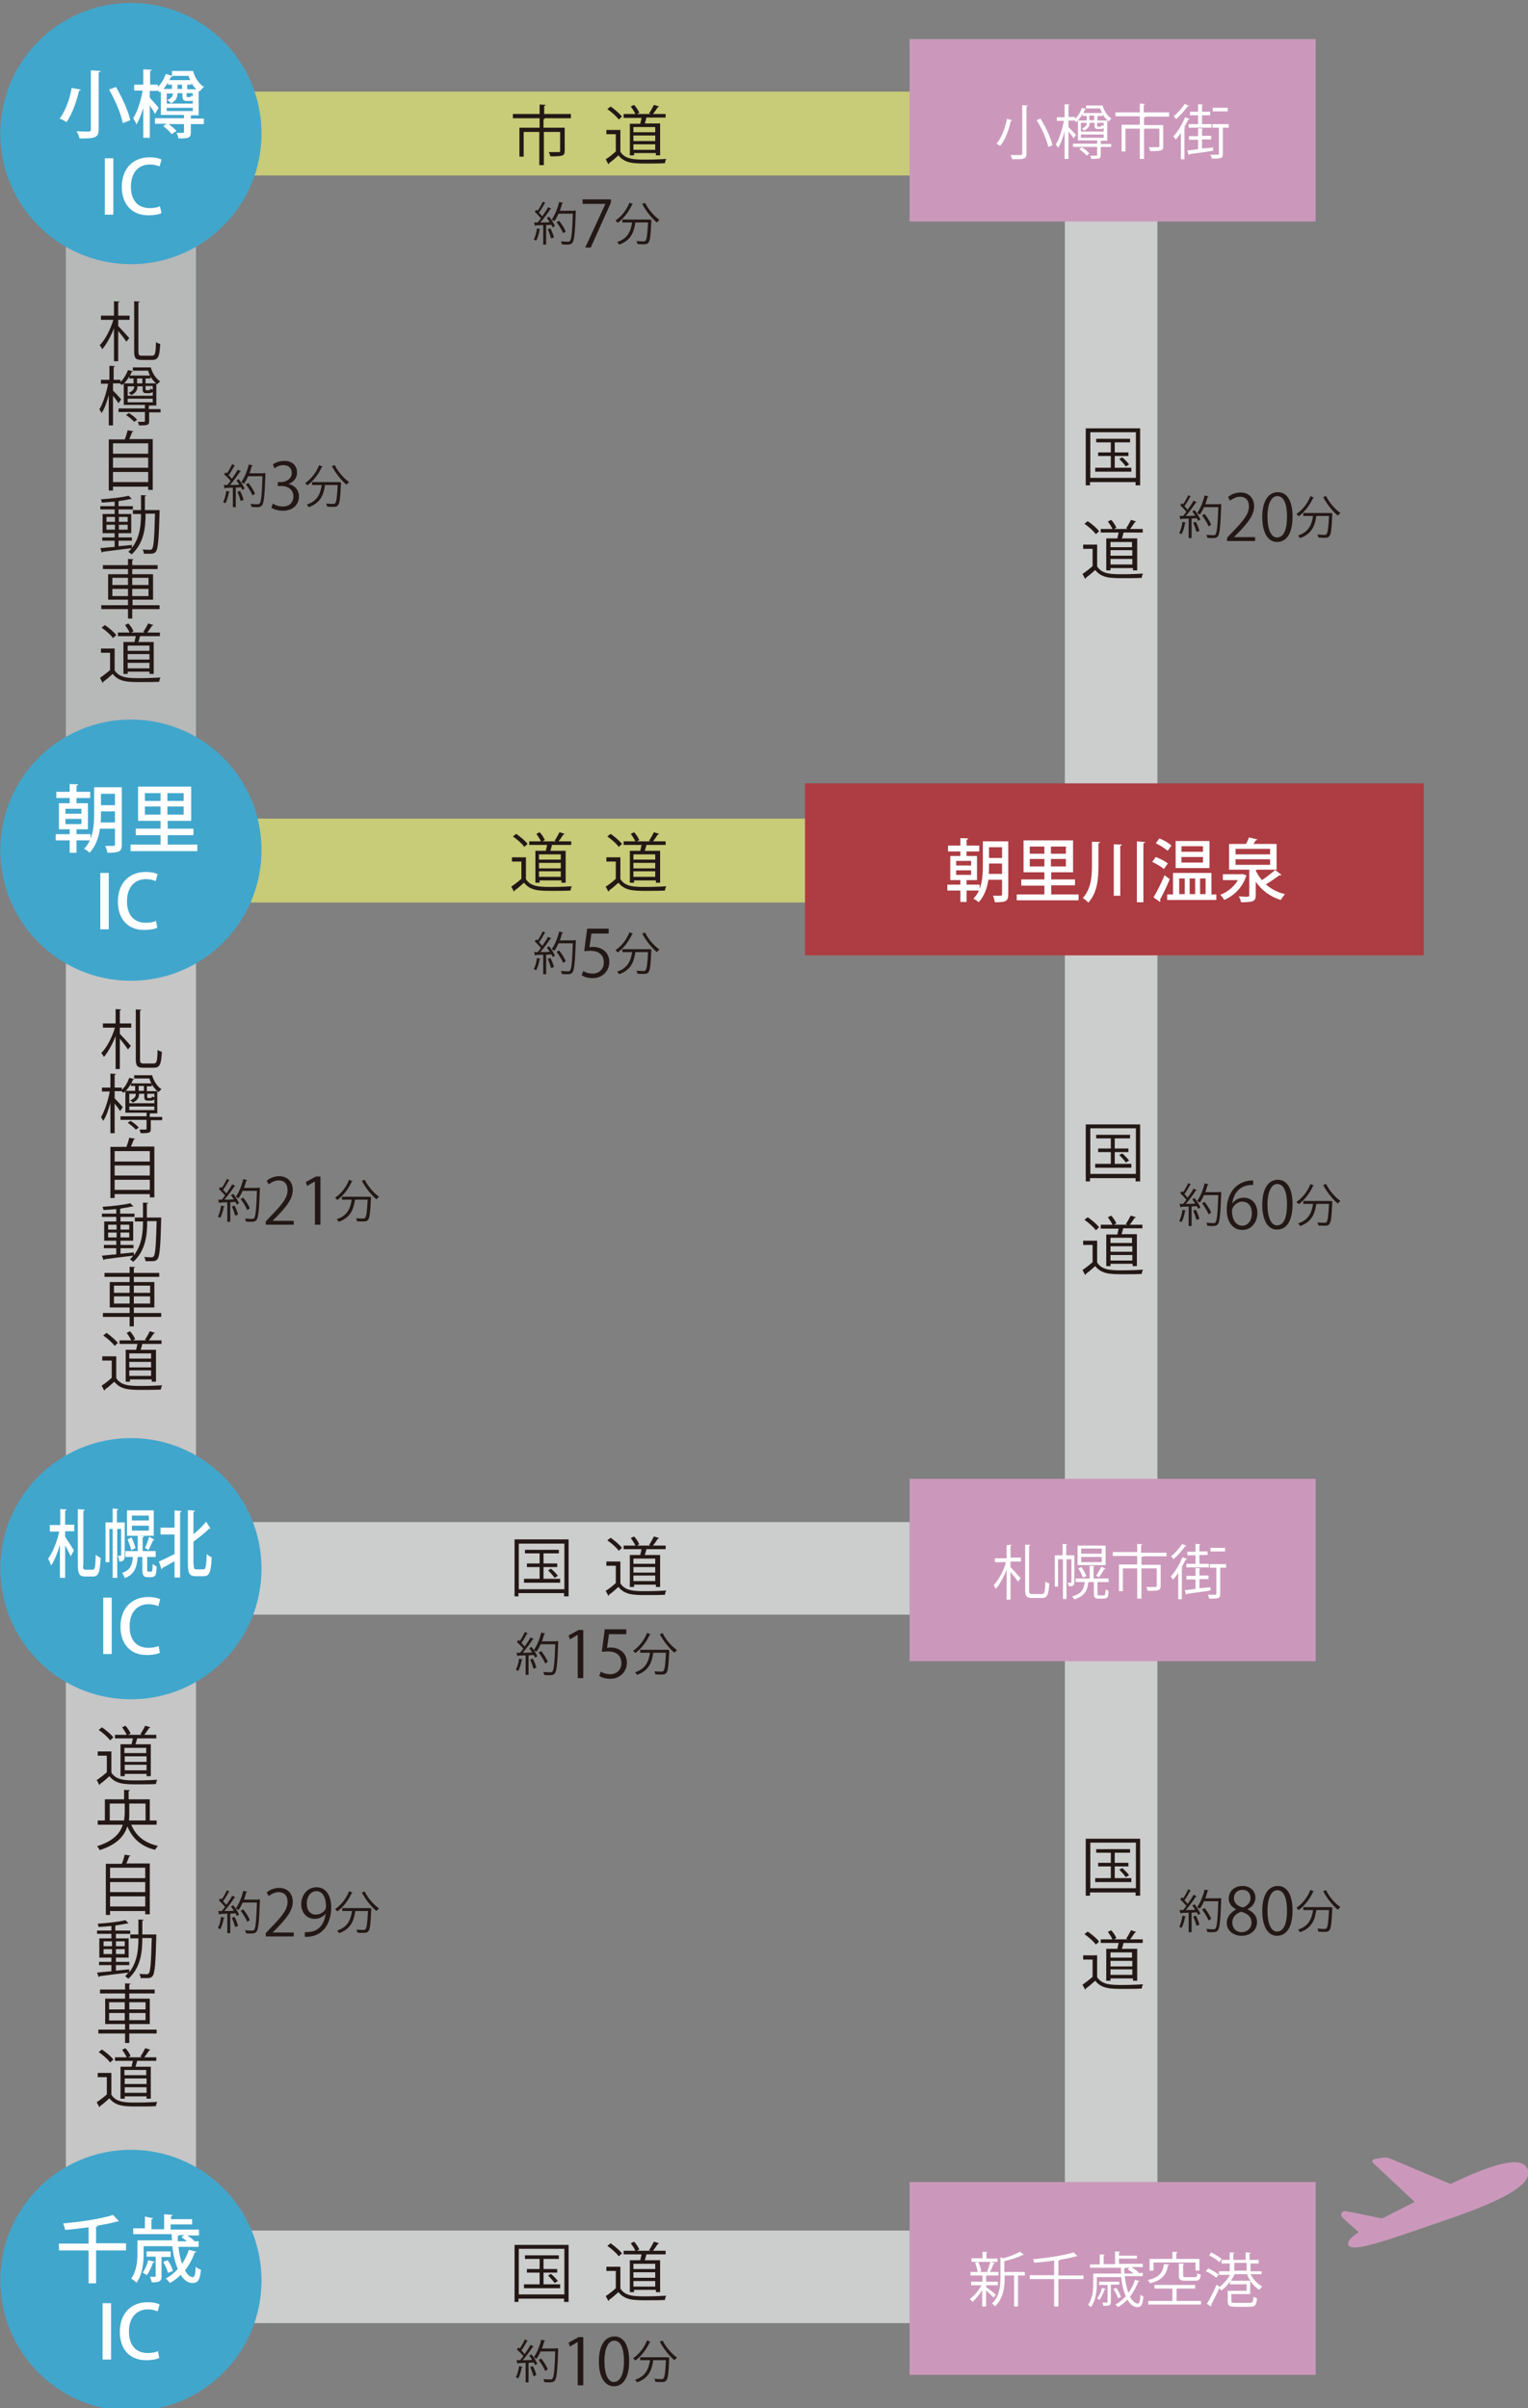 <svg version="1.1" id="レイヤー_1" xmlns="http://www.w3.org/2000/svg" x="0" y="0" viewBox="0 0 469.2 739.3" style="enable-background:new 0 0 469.2 739.3" xml:space="preserve"><rect x="0" y="0" width="469.2" height="739.3" fill="#808080" stroke="none"/><style>.st0,.st1{fill:none;stroke:#c8cb77;stroke-width:25.753;stroke-miterlimit:10}.st1{stroke:#cccdcd;stroke-width:28.417}.st2{fill:#cb98bb}.st3{fill:#fff}.st4{fill:none;stroke:#c6c6c6;stroke-width:39.962;stroke-miterlimit:10}.st6{fill:#231815}.st8{fill:#41a6cc}</style><path class="st0" d="M298.2 41H68.9"/><path class="st1" d="M298.2 699H68.9M298.2 481.5H68.9"/><path class="st0" d="M298.2 264.2H68.9"/><path class="st1" d="M341.2 704V494.8M341.2 486.2V274.4"/><path class="st2" d="M279.3 669.9H404v59.2H279.3z"/><path class="st3" d="M302.8 702.1c.7.5 2.6 2 3 2.4l-.7.9c-.4-.5-1.5-1.5-2.3-2.2v4.9h-1.2v-5c-.9 1.4-2 2.8-3 3.6-.2-.3-.6-.7-.8-.9 1.3-.9 2.7-2.6 3.6-4.2h-3.2v-1.1h3.5v-1.9H298v-1.1h2.2c-.1-.8-.4-1.9-.8-2.8l1-.3c.4.9.8 2.1.9 2.9l-.7.2h3c-.2-.1-.5-.2-.5-.2.4-.8.8-2.1 1-2.9l1.4.4c0 .1-.2.2-.4.2-.3.7-.7 1.8-1.1 2.5h2.6v1.1H302.8v1.9h3.6v1.1h-3.6v.5zm3.5-8.8v1.1h-8v-1.1h3.4v-2l1.5.1c0 .1-.1.2-.3.3v1.7h3.4zm8.4 4.2v1.1h-2.1v9.5h-1.2v-9.5h-2.9v.7c0 2.7-.3 6.3-3 8.8-.1-.3-.6-.7-.9-.9 2.4-2.3 2.6-5.4 2.6-8V693l.9.3c1.9-.5 3.9-1.3 5.1-2l1.2.9c-.1.1-.2.1-.4.1-1.3.7-3.6 1.4-5.6 1.9v3.3h6.3zM332.7 698.5v1.2H325v8.4h-1.3v-8.4h-7.5v-1.2h7.5V694c-2 .3-4.1.5-6.1.7-.1-.3-.2-.8-.4-1.1 4.4-.4 9.6-1.2 12.5-2.1l1.1 1.1c-.1 0-.1.1-.2.1h-.2c-1.4.4-3.2.8-5.1 1.1h.1c0 .1-.1.2-.4.3v4.5h7.7zM345.4 699c.2 1.8.6 3.5 1.1 4.9.9-1.2 1.6-2.5 2-4l1.4.4c-.1.1-.2.2-.4.2-.6 1.7-1.5 3.2-2.5 4.6.7 1.3 1.5 2.1 2.4 2.1.5 0 .7-.8.8-2.7.3.2.6.5.9.5-.2 2.5-.6 3.3-1.8 3.3-1.3 0-2.3-.9-3.1-2.3-.9.9-1.8 1.7-2.9 2.3-.2-.2-.5-.6-.8-.8 1.2-.6 2.2-1.5 3.2-2.5-.7-1.6-1.2-3.6-1.4-5.9h-7.5v2.1c0 2.1-.3 5-1.8 7.1-.2-.2-.7-.6-.9-.7 1.4-1.9 1.6-4.5 1.6-6.3V698h8.6c-.1-.6-.1-1.2-.1-1.8h-9.5v-1h3v-3.1l1.5.1c0 .1-.1.2-.3.2v2.7h3.5v-3.9l1.6.1c0 .1-.1.2-.4.2v1h5.5v.9h-5.5v1.6h7.3v1h-3.5c.8.5 1.7 1.1 2.2 1.6l-.2.2h1.5v1h-5.5zm-5.9 3.7c0 .1-.1.2-.3.2-.4 1.1-1 2.4-1.6 3.2-.2-.1-.5-.4-.7-.5.6-.7 1.2-2 1.5-3.2l1.1.3zm4.2-1.3h-2.6v5.3c0 1.1-.4 1.2-2.3 1.2 0-.3-.2-.7-.3-1h1.4c.2 0 .2-.1.2-.2v-5.2h-2.6v-1h6.2v.9zm-.9 1c.6.9 1.2 2.1 1.4 2.8l-.9.4c-.2-.8-.8-2-1.4-2.9l.9-.3zm4.1-6.2h-1.3c0 .1-.2.2-.4.2 0 .5 0 1.1.1 1.6h2.8c-.5-.4-1.2-.9-1.8-1.3l.6-.5zM359.1 695.2c0 .1-.2.2-.4.2-.5 2.6-1.5 4.6-5.6 5.6-.1-.3-.4-.8-.7-1 3.7-.8 4.7-2.4 5-4.9l1.7.1zm2.2 7.4v3.8h7.5v1.1h-16.2v-1.1h7.4v-3.8h-5.5v-1.1H367v1.1h-5.7zm-7.1-8v2.5H353v-3.6h7v-2.2l1.6.1c0 .1-.1.2-.4.3v1.8h7.1v3.6h-1.2v-2.5h-12.9zm7.9.3 1.6.1c0 .1-.1.2-.4.3v3.3c0 .4.1.5.9.5h2.7c.6 0 .7-.2.7-1.2.3.2.7.3 1.1.4-.1 1.5-.5 1.9-1.7 1.9h-3c-1.6 0-2-.3-2-1.6v-3.7zM371 696.4c1.1.5 2.5 1.3 3.2 1.9l-.7 1c-.7-.6-2-1.5-3.2-2l.7-.9zm16.4 1.8H384c.8 1.6 2.2 3 3.6 3.8-.3.2-.7.7-.9 1-1-.6-2-1.6-2.8-2.7v4h-5.8v2.1c0 .5.2.6 1.4.6h4.2c.9 0 1.1-.3 1.2-1.9.3.2.8.4 1.1.5-.2 2.1-.6 2.6-2.2 2.6h-4.3c-2 0-2.5-.3-2.5-1.7v-3.2h5.8v-2h-5.1v-.8c-.8 1.1-1.8 2.1-2.7 2.7-.1-.2-.4-.5-.6-.7-.8 1.8-1.8 3.8-2.5 5.1.1.1.1.2.1.3 0 .1 0 .1-.1.2l-1.3-.8c.9-1.4 2.1-3.9 3-5.9l.9.7c1.2-.9 2.4-2.3 3.2-3.7h-3.4v-1.1h3.3v-2.4h-2.5v-1.1h2.5v-2.3l1.5.1c0 .1-.1.2-.4.3v1.9h3.8v-2.3l1.6.1c0 .1-.1.2-.4.3v1.9h2.8v1.1H384v2.4h3.4v.9zm-15.5-6.7c1.1.5 2.5 1.4 3.2 2l-.7 1c-.6-.7-2-1.5-3.1-2.1l.6-.9zm7.2 6.7c-.3.7-.7 1.3-1.1 2h6c-.5-.6-.8-1.3-1.1-2h-3.8zm-.1-3.5v2.4h3.8v-2.4H379z"/><path class="st2" d="M279.3 454H404v56H279.3z"/><path class="st3" d="M310.7 474.2c0 .1-.1.2-.4.3v3.7h3.2v1.2h-3.2v1.7c.7.7 2.6 2.8 3.1 3.4l-.8 1.1c-.4-.7-1.5-2-2.3-3v8.5h-1.2v-9.2c-.9 2.3-2.1 4.5-3.3 5.9-.2-.4-.5-.9-.7-1.1 1.5-1.6 3.1-4.4 3.8-7.1h-3.4v-1.2h3.6v-4l1.6-.2zm5.3 14c0 1 .2 1.2 1 1.2h2.9c.9 0 1-.8 1.1-3.9.3.3.8.5 1.2.6-.2 3.3-.5 4.5-2.2 4.5h-3.1c-1.6 0-2.1-.5-2.1-2.4v-14l1.6.1c0 .1-.1.2-.4.3v13.6zM329.9 477.6v8.2c0 1.1-.5 1.2-1.7 1.2 0-.3-.2-.8-.4-1.1h1c.1 0 .2-.1.2-.2v-7h-1.5v12.2h-1.1v-12.2h-1.5v8.4h-1v-9.6h2.4V474l1.4.1c0 .1-.1.2-.3.2v3.2h2.5zm7.1 11.6c0 .6.1.6.6.6h.9c.9 0 .9 0 1-1.9.2.2.6.4.9.5-.1 1.9-.1 2.4-1.8 2.4h-1.2c-1.5 0-1.5-.7-1.5-1.7v-3.4h-1.7c-.3 2.6-1.1 4.4-4.4 5.3-.1-.3-.4-.7-.6-.9 2.8-.7 3.6-2.1 3.9-4.4h-2.8v-1.1h4.3v-3.9l1.5.1c0 .1-.1.2-.3.2v3.6h4.6v1.1H337v3.5zm2.5-14.7v6h-8.6v-6h8.6zm-7.4 6.6c.6.9 1.2 2 1.5 2.8l-1.1.4c-.2-.7-.8-1.9-1.4-2.8l1-.4zm6.2-4.1v-1.6H332v1.6h6.3zm0 2.6V478H332v1.6h6.3zm1.2 2c-.1.1-.2.2-.4.1-.4.7-1.1 1.8-1.6 2.5l-.9-.4c.5-.8 1.2-2 1.6-2.8l1.3.6zM358.2 476.6v1.2h-7.6.3c0 .1-.1.2-.4.3v2.3h5.9v6.5c0 1.4-.6 1.5-4 1.5-.1-.4-.3-.9-.4-1.2h2.8c.3 0 .4-.1.4-.4v-5.3h-4.7v9.3h-1.3v-9.3h-4.4v7h-1.2v-8.2h5.6v-2.6h-7.5v-1.2h7.5V474l1.6.1c0 .1-.1.2-.4.3v2.3h7.8zM364.3 474.6c0 .1-.2.2-.4.1-.8 1.2-2.3 2.9-3.6 4-.1-.3-.5-.7-.7-.9 1.2-1 2.6-2.5 3.4-3.8l1.3.6zm-2.5 8.3c-.5.8-1.1 1.5-1.6 2.1-.1-.3-.5-.8-.7-1 1.3-1.4 2.7-3.7 3.6-5.9l1.4.5c-.1.1-.2.2-.4.2-.4.8-.8 1.6-1.3 2.4l.4.1c0 .1-.1.2-.3.2v9.5h-1.1v-8.1zm9.9 4.4v1c-2.7.4-5.4.8-7.2 1 0 .1-.1.2-.3.3l-.4-1.4c.9-.1 2-.2 3.3-.4v-2.9h-2.8v-1.1h2.8v-2.4l1.5.1c0 .1-.1.2-.3.2v2h2.8v1.1h-2.8v2.8l3.4-.3zm-4.6-7.1v-2.7h-2.5v-1.1h2.5V474l1.5.1c0 .1-.1.2-.3.2v2h2.5v1.1h-2.5v2.7h2.9v1.1h-6.9v-1.1h2.8zm9.4 0v1.1h-1.8v8c0 1.5-.6 1.5-3.4 1.5-.1-.3-.2-.9-.4-1.2h1.6c.9 0 1 0 1-.3v-8h-2v-1.1h5zm-.3-5v1.1h-4.5v-1.1h4.5z"/><path class="st1" d="M341.2 276.3V46.4"/><path class="st4" d="M40.2 714.2V497.7M40.2 492.9V273.7"/><path style="fill:none;stroke:#b7b8b8;stroke-width:39.962;stroke-miterlimit:10" d="M40.2 259.4V53.8"/><path class="st6" d="M333.5 131.5h16.6V149h-1.4v-1h-14v1h-1.3v-17.5zm1.3 15.2h14v-14h-14v14zm7.5-3.1h5.1v1.2h-11.1v-1.2h4.8V140h-3.9v-1.1h3.9v-3.1h-4.5v-1.1H347v1.1h-4.7v3.1h4.2v1.1h-4.2v3.6zm3.4-.4c-.4-.6-1.3-1.6-2-2.3l.9-.5c.8.7 1.7 1.6 2.1 2.2l-1 .6zM336.9 167.4v6.5c1.5 2.4 4.4 2.4 7.9 2.4 2.1 0 4.7-.1 6.2-.2-.2.3-.4.9-.4 1.3-1.4.1-3.5.1-5.5.1-4.1 0-6.8 0-8.8-2.5-1 .9-2 1.8-2.9 2.4 0 .2 0 .3-.2.3l-.8-1.5c.9-.6 2.1-1.5 3.1-2.4v-5.3h-2.9v-1.3h4.3zM334 160c1.3.9 2.9 2.2 3.5 3.1l-1 .9c-.7-1-2.2-2.3-3.5-3.2l1-.8zm5.7 5.3h3.4c.1-.6.3-1.2.4-1.8H338v-1.1h3.6c-.3-.7-.9-1.6-1.4-2.3l1-.5c.7.7 1.3 1.7 1.6 2.4l-.7.4h4.2l-.5-.2c.5-.7 1.1-1.8 1.5-2.6l1.6.5c-.1.1-.2.2-.4.2-.4.6-1 1.5-1.5 2.1h3.9v1.1H345c-.1.5-.3 1.2-.5 1.8h4.7v9.8h-1.3v-.7H341v.7h-1.3v-9.8zm7.9 2.7v-1.6H341v1.6h6.6zm-6.6.9v1.7h6.7v-1.7H341zm0 4.4h6.7v-1.7H341v1.7zM166 70.4c0 .1-.1.1-.3.1-.2 1.2-.6 2.6-1.1 3.4-.2-.1-.5-.3-.7-.4.5-.8.8-2.1 1-3.4l1.1.3zm1.5-8c-.1.1-.2.1-.3.1-.4.8-1.1 2-1.7 2.8.4.4.7.7 1 1.1.7-1 1.4-2 1.8-2.8l1 .5c0 .1-.2.1-.3.1-.8 1.2-2 2.9-3.1 4.1.9 0 1.9 0 2.9-.1-.3-.5-.6-.9-.9-1.3.4-.2.6-.3.7-.4.7.9 1.5 2.1 1.8 2.9l-.7.4c-.1-.2-.2-.5-.4-.8l-1.6.1v6h-.9v-6c-.9 0-1.7.1-2.3.1 0 .1-.1.2-.2.2l-.3-1.1h1.1c.3-.4.7-.8 1-1.3-.5-.6-1.3-1.4-1.9-2l.5-.6c.1.1.3.2.4.3.6-.8 1.2-2 1.6-2.8l.8.5zm1.7 10.8c-.2-.8-.6-1.9-1-2.8l.8-.3c.5.9.9 2 1.1 2.8l-.9.3zm7.1-8.6.5.1v.3c-.2 6.6-.5 8.8-1 9.5-.4.5-.8.6-1.7.6-.5 0-1.1 0-1.6-.1 0-.3-.1-.6-.3-.9 1 .1 1.9.1 2.2.1.3 0 .5 0 .6-.2.5-.5.7-2.7.9-8.4h-4.4c-.4.9-.8 1.7-1.3 2.3-.2-.1-.5-.4-.8-.5.9-1.2 1.8-3.3 2.3-5.4l1.2.3c0 .1-.2.2-.3.2-.2.7-.4 1.5-.7 2.2h4.3l.1-.1zm-4.6 3.2c.8 1 1.7 2.4 2 3.3l-.8.5c-.3-.9-1.2-2.3-2-3.4l.8-.4zM178.9 61.2h8.7v1L181.4 76h-1.7l6.2-13.4h-7v-1.4zM194.4 62.7c-.1.1-.2.1-.3.1-1 2.2-2.6 4.3-4.4 5.6l-.7-.7c1.8-1.2 3.4-3.2 4.3-5.5l1.1.5zm4.9 4.7h.2l.5.1v.3c-.2 4.6-.4 6.2-.9 6.7-.4.5-.8.5-1.7.5-.5 0-1.1 0-1.7-.1 0-.3-.1-.7-.3-.9 1 .1 1.9.1 2.2.1.3 0 .5 0 .6-.2.4-.4.6-1.8.8-5.6h-3.9c-.4 2.7-1.2 5.5-5 6.8-.1-.2-.4-.6-.6-.8 3.4-1.1 4.2-3.5 4.6-6h-3v-.9h8.2zm-1.2-5.1c.9 1.9 2.8 4.1 4.4 5.2-.3.2-.6.6-.8.8-1.6-1.3-3.4-3.6-4.5-5.7l.9-.3zM166 294.4c0 .1-.1.1-.3.1-.2 1.2-.6 2.6-1.1 3.4-.2-.1-.5-.3-.7-.4.5-.8.8-2.1 1-3.4l1.1.3zm1.5-8c-.1.1-.2.1-.3.1-.4.8-1.1 2-1.7 2.8.4.4.7.7 1 1.1.7-1 1.4-2 1.8-2.8l1 .5c0 .1-.2.1-.3.1-.8 1.2-2 2.9-3.1 4.1.9 0 1.9 0 2.9-.1-.3-.5-.6-.9-.9-1.3.4-.2.6-.3.7-.4.7.9 1.5 2.1 1.8 2.9l-.7.4c-.1-.2-.2-.5-.4-.8l-1.6.1v6h-.9v-6c-.9 0-1.7.1-2.3.1 0 .1-.1.2-.2.2l-.3-1.1h1.1c.3-.4.7-.8 1-1.3-.5-.6-1.3-1.4-1.9-2l.5-.6c.1.1.3.2.4.3.6-.8 1.2-2 1.6-2.8l.8.5zm1.7 10.8c-.2-.8-.6-1.9-1-2.8l.8-.3c.5.9.9 2 1.1 2.8l-.9.3zm7.1-8.6.5.1v.3c-.2 6.6-.5 8.8-1 9.5-.4.5-.8.6-1.7.6-.5 0-1.1 0-1.6-.1 0-.3-.1-.6-.3-.9 1 .1 1.9.1 2.2.1.3 0 .5 0 .6-.2.5-.5.7-2.7.9-8.4h-4.4c-.4.9-.8 1.7-1.3 2.3-.2-.1-.5-.4-.8-.5.9-1.2 1.8-3.3 2.3-5.4l1.2.3c0 .1-.2.2-.3.2-.2.7-.4 1.5-.7 2.2h4.3l.1-.1zm-4.6 3.2c.8 1 1.7 2.4 2 3.3l-.8.5c-.3-.9-1.2-2.3-2-3.4l.8-.4zM186.9 285.2v1.4h-5.3l-.6 4.2c.3 0 .6-.1 1.1-.1 2.6 0 5 1.6 5 4.6 0 2.9-2.2 5-5.1 5-1.5 0-2.7-.4-3.4-.9l.5-1.3c.6.4 1.6.8 2.9.8 1.9 0 3.5-1.4 3.4-3.5 0-2-1.3-3.5-4.1-3.5-.8 0-1.4.1-1.9.1l.9-6.9h6.6zM194.4 286.7c-.1.1-.2.1-.3.1-1 2.2-2.6 4.3-4.4 5.6l-.7-.7c1.8-1.2 3.4-3.2 4.3-5.5l1.1.5zm4.9 4.7h.2l.5.1v.3c-.2 4.6-.4 6.2-.9 6.7-.4.5-.8.5-1.7.5-.5 0-1.1 0-1.7-.1 0-.3-.1-.7-.3-.9 1 .1 1.9.1 2.2.1.3 0 .5 0 .6-.2.4-.4.6-1.8.8-5.6h-3.9c-.4 2.7-1.2 5.5-5 6.8-.1-.2-.4-.6-.6-.8 3.4-1.1 4.2-3.5 4.6-6h-3v-.9h8.2zm-1.2-5.1c.9 2 2.8 4.1 4.4 5.2-.3.2-.6.6-.8.8-1.6-1.3-3.4-3.6-4.5-5.7l.9-.3zM160.5 509.5c0 .1-.1.1-.3.1-.2 1.2-.6 2.6-1.1 3.4-.2-.1-.5-.3-.7-.4.5-.8.8-2.1 1-3.4l1.1.3zm1.6-8c-.1.1-.2.1-.3.1-.4.8-1.1 2-1.7 2.8.4.4.7.7 1 1.1.7-1 1.4-2 1.8-2.8l1 .5c0 .1-.2.1-.3.1-.8 1.2-2 2.9-3.1 4.1.9 0 1.9 0 2.9-.1-.3-.5-.6-.9-.9-1.3.4-.2.6-.3.7-.4.7.9 1.5 2.1 1.8 2.9l-.7.4c-.1-.2-.2-.5-.4-.8l-1.6.1v6h-.9v-6c-.9 0-1.7.1-2.3.1 0 .1-.1.2-.2.2l-.3-1.1h1.1c.3-.4.7-.8 1-1.3-.5-.6-1.3-1.4-2-2l.5-.6c.1.1.3.2.4.3.6-.8 1.2-2 1.6-2.8l.9.5zm1.7 10.8c-.2-.8-.6-1.9-1-2.8l.8-.3c.5.9.9 2 1.1 2.8l-.9.3zm7.1-8.5.5.1v.3c-.2 6.6-.5 8.8-1 9.5-.4.5-.8.6-1.7.6-.5 0-1.1 0-1.6-.1 0-.3-.1-.6-.3-.9 1 .1 1.9.1 2.2.1.3 0 .5 0 .6-.2.5-.5.7-2.7.9-8.4H166c-.4.9-.8 1.7-1.3 2.3-.2-.1-.5-.4-.8-.5.9-1.2 1.8-3.3 2.3-5.4l1.2.3c0 .1-.2.2-.3.2-.2.7-.4 1.5-.7 2.2h4.3l.2-.1zm-4.7 3.1c.8 1 1.7 2.4 2 3.3l-.8.5c-.3-.9-1.2-2.3-2-3.4l.8-.4zM177.4 515.2v-13.3l-2.4 1.4-.4-1.2 3.1-1.7h1.4v14.8h-1.7zM192.3 500.3v1.4H187l-.6 4.2c.3 0 .6-.1 1.1-.1 2.6 0 5 1.6 5 4.6 0 2.9-2.2 5-5.1 5-1.5 0-2.7-.4-3.4-.9l.5-1.3c.6.4 1.6.8 2.9.8 1.9 0 3.5-1.4 3.4-3.5 0-2-1.3-3.5-4.1-3.5-.8 0-1.4.1-1.9.1l.9-6.9h6.6zM199.8 501.8c-.1.1-.2.1-.3.1-1 2.2-2.6 4.3-4.4 5.6l-.7-.7c1.8-1.2 3.4-3.2 4.3-5.5l1.1.5zm5 4.7h.2l.5.1v.3c-.2 4.6-.4 6.2-.9 6.7-.4.5-.8.5-1.7.5-.5 0-1.1 0-1.7-.1 0-.3-.1-.7-.3-.9 1 .1 1.9.1 2.2.1.3 0 .5 0 .6-.2.4-.4.6-1.8.8-5.6h-3.9c-.4 2.7-1.2 5.5-5 6.8-.1-.2-.4-.6-.6-.8 3.4-1.1 4.2-3.5 4.6-6h-3v-.9h8.2zm-1.3-5.1c.9 2 2.8 4.1 4.4 5.2-.3.2-.6.6-.8.8-1.6-1.3-3.4-3.6-4.5-5.7l.9-.3zM160.5 726.7c0 .1-.1.1-.3.1-.2 1.2-.6 2.6-1.1 3.4-.2-.1-.5-.3-.7-.4.5-.8.8-2.1 1-3.4l1.1.3zm1.6-8c-.1.1-.2.1-.3.1-.4.8-1.1 2-1.7 2.8.4.4.7.7 1 1.1.7-1 1.4-2 1.8-2.8l1 .5c0 .1-.2.1-.3.1-.8 1.2-2 2.9-3.1 4.1.9 0 1.9 0 2.9-.1-.3-.5-.6-.9-.9-1.3.4-.2.6-.3.7-.4.7.9 1.5 2.1 1.8 2.9l-.7.4c-.1-.2-.2-.5-.4-.8l-1.6.1v6h-.9v-6c-.9 0-1.7.1-2.3.1 0 .1-.1.2-.2.2l-.3-1.1h1.1c.3-.4.7-.8 1-1.3-.5-.6-1.3-1.4-2-2l.5-.6c.1.1.3.2.4.3.6-.8 1.2-2 1.6-2.8l.9.5zm1.7 10.8c-.2-.8-.6-1.9-1-2.8l.8-.3c.5.9.9 2 1.1 2.8l-.9.3zm7.1-8.6.5.1v.3c-.2 6.6-.5 8.8-1 9.5-.4.5-.8.6-1.7.6-.5 0-1.1 0-1.6-.1 0-.3-.1-.6-.3-.9 1 .1 1.9.1 2.2.1.3 0 .5 0 .6-.2.5-.5.7-2.7.9-8.4H166c-.4.9-.8 1.7-1.3 2.3-.2-.1-.5-.4-.8-.5.9-1.2 1.8-3.3 2.3-5.4l1.2.3c0 .1-.2.2-.3.2-.2.7-.4 1.5-.7 2.2h4.3l.2-.1zm-4.7 3.2c.8 1 1.7 2.4 2 3.3l-.8.5c-.3-.9-1.2-2.3-2-3.4l.8-.4zM177.4 732.3V719l-2.4 1.4-.4-1.2 3.1-1.7h1.4v14.8h-1.7zM183.9 725c0-5.2 2-7.7 4.8-7.7s4.5 2.7 4.5 7.5c0 5.1-1.8 7.8-4.7 7.8-2.7 0-4.6-2.7-4.6-7.6zm7.7-.1c0-3.7-.9-6.3-3-6.3-1.8 0-3 2.4-3 6.3s1.1 6.4 2.9 6.4c2.2-.1 3.1-2.9 3.1-6.4zM199.8 719c-.1.1-.2.1-.3.1-1 2.2-2.6 4.3-4.4 5.6l-.7-.7c1.8-1.2 3.4-3.2 4.3-5.5l1.1.5zm5 4.7h.2l.5.1v.3c-.2 4.6-.4 6.2-.9 6.7-.4.5-.8.5-1.7.5-.5 0-1.1 0-1.7-.1 0-.3-.1-.7-.3-.9 1 .1 1.9.1 2.2.1.3 0 .5 0 .6-.2.4-.4.6-1.8.8-5.6h-3.9c-.4 2.7-1.2 5.5-5 6.8-.1-.2-.4-.6-.6-.8 3.4-1.1 4.2-3.5 4.6-6h-3v-.9h8.2zm-1.3-5.1c.9 1.9 2.8 4.1 4.4 5.2-.3.2-.6.6-.8.8-1.6-1.3-3.4-3.6-4.5-5.7l.9-.3zM158 689.2h16.6v17.5h-1.4v-1h-14v1H158v-17.5zm1.3 15.2h14v-14h-14v14zm7.6-3.1h5.1v1.2h-11.1v-1.2h4.8v-3.6h-3.9v-1.1h3.9v-3.1h-4.5v-1.1h10.4v1.1h-4.7v3.1h4.2v1.1h-4.2v3.6zm3.4-.4c-.4-.6-1.3-1.6-2-2.3l.9-.5c.8.7 1.7 1.6 2.1 2.2l-1 .6zM190.5 696.1v6.5c1.5 2.4 4.4 2.4 7.9 2.4 2.1 0 4.7-.1 6.2-.2-.2.3-.4.9-.4 1.3-1.4.1-3.5.1-5.5.1-4.1 0-6.8 0-8.8-2.5-1 .9-2 1.8-2.9 2.4 0 .2 0 .3-.2.3l-.8-1.5c1-.6 2.1-1.5 3.1-2.4v-5.3h-2.9v-1.3h4.3zm-3-7.4c1.3.9 2.8 2.2 3.5 3.1l-1 .9c-.7-1-2.2-2.3-3.5-3.2l1-.8zm5.7 5.2h3.4c.1-.6.3-1.2.4-1.8h-5.5V691h3.6c-.3-.7-.9-1.6-1.4-2.3l1-.5c.7.7 1.3 1.7 1.6 2.4l-.7.4h4.2l-.5-.2c.5-.7 1.1-1.8 1.5-2.6l1.6.5c-.1.1-.2.2-.4.2-.4.6-1 1.5-1.5 2.1h3.9v1.1h-5.9c-.1.5-.3 1.2-.5 1.8h4.7v9.8h-1.3v-.7h-6.7v.7h-1.3v-9.8zm8 2.7V695h-6.7v1.6h6.7zm-6.7 1v1.7h6.7v-1.7h-6.7zm0 4.4h6.7v-1.7h-6.7v1.7zM158 472.6h16.6v17.5h-1.4v-1h-14v1H158v-17.5zm1.3 15.3h14v-14h-14v14zm7.6-3.2h5.1v1.2h-11.1v-1.2h4.8v-3.6h-3.9V480h3.9v-3.1h-4.5v-1.1h10.4v1.1h-4.7v3.1h4.2v1.1h-4.2v3.6zm3.4-.3c-.4-.6-1.3-1.6-2-2.3l.9-.5c.8.7 1.7 1.6 2.1 2.2l-1 .6zM190.5 479.6v6.5c1.5 2.4 4.4 2.4 7.9 2.4 2.1 0 4.7-.1 6.2-.2-.2.3-.4.9-.4 1.3-1.4.1-3.5.1-5.5.1-4.1 0-6.8 0-8.8-2.5-1 .9-2 1.8-2.9 2.4 0 .2 0 .3-.2.3l-.8-1.5c1-.6 2.1-1.5 3.1-2.4v-5.3h-2.9v-1.3h4.3zm-3-7.5c1.3.9 2.8 2.2 3.5 3.1l-1 .9c-.7-1-2.2-2.3-3.5-3.2l1-.8zm5.7 5.3h3.4c.1-.6.3-1.2.4-1.8h-5.5v-1.1h3.6c-.3-.7-.9-1.6-1.4-2.3l1-.5c.7.7 1.3 1.7 1.6 2.4l-.7.4h4.2l-.5-.2c.5-.7 1.1-1.8 1.5-2.6l1.6.5c-.1.1-.2.2-.4.2-.4.6-1 1.5-1.5 2.1h3.9v1.1h-5.9c-.1.5-.3 1.2-.5 1.8h4.7v9.8h-1.3v-.7h-6.7v.7h-1.3v-9.8zm8 2.7v-1.6h-6.7v1.6h6.7zm-6.7 1v1.7h6.7v-1.7h-6.7zm0 4.3h6.7v-1.7h-6.7v1.7zM161.5 263.4v6.5c1.5 2.4 4.4 2.4 7.9 2.4 2.1 0 4.7-.1 6.2-.2-.2.3-.4.9-.4 1.3-1.4.1-3.5.1-5.5.1-4.1 0-6.8 0-8.8-2.5-1 .9-2 1.8-2.9 2.4 0 .2 0 .3-.2.3l-.8-1.5c.9-.6 2.1-1.5 3.1-2.4v-5.3h-2.9v-1.3h4.3zm-3-7.4c1.3.9 2.9 2.2 3.5 3.1l-1 .9c-.7-1-2.2-2.3-3.5-3.2l1-.8zm5.7 5.2h3.4c.1-.6.3-1.2.4-1.8h-5.5v-1.1h3.6c-.3-.7-.9-1.6-1.4-2.3l1-.5c.7.7 1.3 1.7 1.6 2.4l-.7.4h4.2l-.5-.2c.5-.7 1.1-1.8 1.5-2.6l1.6.5c-.1.1-.2.2-.4.2-.4.6-1 1.5-1.5 2.1h3.9v1.1h-5.9c-.1.5-.3 1.2-.5 1.8h4.7v9.8h-1.3v-.7h-6.7v.7h-1.3v-9.8zm8 2.7v-1.6h-6.7v1.6h6.7zm-6.7 1v1.7h6.7v-1.7h-6.7zm0 4.3h6.7v-1.7h-6.7v1.7zM190.5 263.4v6.5c1.5 2.4 4.4 2.4 7.9 2.4 2.1 0 4.7-.1 6.2-.2-.2.3-.4.9-.4 1.3-1.4.1-3.5.1-5.5.1-4.1 0-6.8 0-8.8-2.5-1 .9-2 1.8-2.9 2.4 0 .2 0 .3-.2.3l-.8-1.5c1-.6 2.1-1.5 3.1-2.4v-5.3h-2.9v-1.3h4.3zm-3-7.4c1.3.9 2.8 2.2 3.5 3.1l-1 .9c-.7-1-2.2-2.3-3.5-3.2l1-.8zm5.7 5.2h3.4c.1-.6.3-1.2.4-1.8h-5.5v-1.1h3.6c-.3-.7-.9-1.6-1.4-2.3l1-.5c.7.7 1.3 1.7 1.6 2.4l-.7.4h4.2l-.5-.2c.5-.7 1.1-1.8 1.5-2.6l1.6.5c-.1.1-.2.2-.4.2-.4.6-1 1.5-1.5 2.1h3.9v1.1h-5.9c-.1.5-.3 1.2-.5 1.8h4.7v9.8h-1.3v-.7h-6.7v.7h-1.3v-9.8zm8 2.7v-1.6h-6.7v1.6h6.7zm-6.7 1v1.7h6.7v-1.7h-6.7zm0 4.3h6.7v-1.7h-6.7v1.7zM175.3 35v1.3H167h.3c0 .1-.1.2-.4.3v2.6h6.5v7.1c0 1.6-.6 1.7-4.4 1.7-.1-.4-.3-1-.5-1.3h3c.4 0 .5-.1.5-.4v-5.8h-5v10.2h-1.4V40.5h-4.8v7.6h-1.3v-8.9h6.2v-2.9h-8.2V35h8.2v-2.9l1.8.1c0 .2-.1.3-.4.3V35h8.2zM190.5 40.1v6.5c1.5 2.4 4.4 2.4 7.9 2.4 2.1 0 4.7-.1 6.2-.2-.2.3-.4.9-.4 1.3-1.4.1-3.5.1-5.5.1-4.1 0-6.8 0-8.8-2.5-1 .9-2 1.8-2.9 2.4 0 .2 0 .3-.2.3l-.8-1.5c1-.6 2.1-1.5 3.1-2.4v-5.3h-2.9v-1.3h4.3zm-3-7.4c1.3.9 2.8 2.2 3.5 3.1l-1 .9c-.7-1-2.2-2.3-3.5-3.2l1-.8zm5.7 5.3h3.4c.1-.6.3-1.2.4-1.8h-5.5V35h3.6c-.3-.7-.9-1.6-1.4-2.3l1-.5c.7.7 1.3 1.7 1.6 2.4l-.7.4h4.2l-.5-.2c.5-.7 1.1-1.8 1.5-2.6l1.6.5c-.1.1-.2.2-.4.2-.4.6-1 1.5-1.5 2.1h3.9v1.1h-5.9c-.1.5-.3 1.2-.5 1.8h4.7v9.8h-1.3V47h-6.7v.7h-1.3V38zm8 2.6V39h-6.7v1.6h6.7zm-6.7 1v1.7h6.7v-1.7h-6.7zm0 4.4h6.7v-1.7h-6.7V46zM36.7 92.6c0 .1-.1.2-.4.3v4h3.5v1.3h-3.5v1.9c.8.8 2.9 3.1 3.4 3.7l-.9 1.1c-.5-.8-1.6-2.2-2.5-3.3v9.3H35v-10.1c-1 2.5-2.3 4.9-3.6 6.4-.2-.4-.5-.9-.8-1.2 1.7-1.7 3.3-4.8 4.2-7.8H31v-1.3h4v-4.4l1.7.1zm5.8 15.3c0 1.1.2 1.3 1.1 1.3h3.1c1 0 1.1-.9 1.2-4.2.3.3.9.5 1.3.6-.2 3.6-.5 4.9-2.4 4.9h-3.3c-1.8 0-2.3-.5-2.3-2.6V92.5l1.7.1c0 .1-.1.2-.4.3v15zM49.3 125.5v1.1h-3.5v2.7c0 1.2-.4 1.3-3.1 1.3-.1-.4-.2-.8-.4-1.1h1.9c.2 0 .3-.1.3-.3v-2.7h-8.1v-1.1h8.1v-1.1H38v-6.6c-.2.2-.4.4-.6.5-.1-.1-.4-.4-.6-.5h-2.1v2.2c.6.6 2.1 2.2 2.5 2.7l-.8 1.2c-.3-.5-1.1-1.5-1.7-2.3v9.1h-1.3v-9.3c-.6 2.1-1.3 4.2-2.2 5.5-.2-.4-.5-.9-.7-1.1 1.1-1.8 2.2-5.1 2.7-7.9H31v-1.2h2.6v-4.3l1.7.1c0 .1-.1.2-.4.3v3.9H37v.7c.9-.9 1.8-2.3 2.3-3.7l1.5.4c-.1.1-.2.2-.4.2-.1.4-.3.7-.5 1.1h6.2c-.3-.5-.5-1-.6-1.5h-4.7v-1h5.5c.5 1.8 1.6 3.5 2.9 4.3-.3.2-.7.6-.9.9-.8-.6-1.5-1.4-2.1-2.4v.6h-1.5v1.5H48v6.8h-2c-.1 0-.1.1-.3.1v1h3.6zm-9.6-9.3v-.7c-.4.8-1 1.6-1.6 2.2H41v-1.5h-1.3zm1.5 13.3c-.5-.6-1.6-1.5-2.5-2.1l.9-.6c.9.6 2 1.4 2.5 2.1l-.9.6zm1-10.9c0 .6 0 1.8-1.9 2.7-.2-.2-.5-.5-.8-.7 1.7-.7 1.7-1.5 1.7-2h-2v2.9h7.7v-1.3c-.1.3-.5.5-1.2.5h-.8c-1.1 0-1.1-.6-1.1-1.4v-.7h-1.6zm-3 3.8v1.1h7.7v-1.1h-7.7zm4.5-4.7v-1.5h-1.6v1.5h1.6zm2.2 2.1c.2-.1.2-.2.3-.5.2.1.4.3.7.3v-1.1h-2.2v.8c0 .4 0 .5.3.5h.9zM41 132.4c-.1.1-.2.2-.4.2-.2.6-.6 1.5-.9 2.2h7.2v15.6h-1.4v-1H34.7v1.2h-1.3v-15.7h4.9c.4-.9.7-2 .9-2.8l1.8.3zm4.5 3.7H34.7v3.2h10.8v-3.2zm0 4.4H34.7v3.1h10.8v-3.1zM34.7 148h10.8v-3.1H34.7v3.1zM48.3 156.6h.7v.4c-.2 8.7-.5 11.5-1.1 12.3-.5.7-1.2.7-2.1.7h-1.6c0-.4-.2-.9-.4-1.3 1 .1 1.9.1 2.3.1.3 0 .4-.1.6-.3.5-.6.7-3.3.9-10.8h-2.9c0 4.1-.4 9-4.3 12.5-.2-.2-.7-.6-1-.8.4-.3.7-.7 1-1.1-3.3.4-6.7.8-8.8 1.1 0 .1-.2.2-.3.3l-.5-1.4c1.2-.1 2.7-.3 4.4-.4V166h-3.8v-1h3.8v-1.3h-3.7v-5.9h3.7v-1.4h-4.4v-1h4.4V154l-3.9.3c-.1-.3-.2-.7-.3-1 2.9-.2 6.6-.6 8.5-1.1l1 1h-.4c-.9.2-2.1.4-3.4.6-.1.1-.2.1-.3.1v1.5h4.4v1h-4.4v1.4h3.9v5.9h-3.9v1.3h4.1v1h-4.1v1.7c1.3-.1 2.8-.3 4.1-.4v.9c2.5-3.2 2.8-7.1 2.8-10.4h-2.5v-1.2h2.5V152l1.6.1c0 .1-.1.2-.4.3v4.2h3.8zm-15.6 2.1v1.5h2.6v-1.5h-2.6zm0 3.9h2.6v-1.5h-2.6v1.5zm6.5-3.9h-2.7v1.5h2.7v-1.5zm0 3.9v-1.5h-2.7v1.5h2.7zM49 185.8v1.2h-8.4v2.9h-1.3V187h-8.2v-1.2h8.2v-1.7h-6.1v-7.8h6.1v-1.6h-7.7v-1.2h7.7v-1.9l1.7.1c0 .1-.1.2-.4.3v1.5h7.8v1.2h-7.8v1.6H47v7.8h-6.3v1.7H49zm-14.5-8.4v2.2h4.8v-2.2h-4.8zm0 5.6h4.8v-2.2h-4.8v2.2zm11.1-5.6h-5v2.2h5v-2.2zm0 5.6v-2.2h-5v2.2h5zM35.2 199.3v6.5c1.5 2.4 4.4 2.4 7.9 2.4 2.1 0 4.7-.1 6.2-.2-.2.3-.4.9-.4 1.3-1.4.1-3.5.1-5.5.1-4.1 0-6.8 0-8.8-2.5-1 .9-2 1.8-2.9 2.4 0 .2 0 .3-.2.3l-.8-1.5c.9-.6 2.1-1.5 3.1-2.4v-5.3H31v-1.3h4.2zm-3-7.4c1.3.9 2.9 2.2 3.5 3.1l-1 .9c-.7-1-2.2-2.3-3.5-3.2l1-.8zm5.7 5.2h3.4c.1-.6.3-1.2.4-1.8h-5.5v-1.1h3.6c-.3-.7-.9-1.6-1.4-2.3l1-.5c.7.7 1.3 1.7 1.6 2.4l-.7.4h4.2l-.5-.2c.5-.7 1.1-1.8 1.5-2.6l1.6.5c-.1.1-.2.2-.4.2-.4.6-1 1.5-1.5 2.1h3.9v1.1H43c-.1.5-.3 1.2-.5 1.8h4.7v9.8h-1.3v-.7h-6.7v.7h-1.3v-9.8zm8 2.7v-1.6h-6.7v1.6h6.7zm-6.7 1v1.7h6.7v-1.7h-6.7zm0 4.4h6.7v-1.7h-6.7v1.7zM37.2 309.9c0 .1-.1.2-.4.3v4h3.5v1.3h-3.5v1.9c.8.8 2.9 3.1 3.4 3.7l-.9 1.1c-.5-.8-1.6-2.2-2.5-3.3v9.3h-1.3v-10.1c-1 2.5-2.3 4.9-3.6 6.4-.2-.4-.5-.9-.8-1.2 1.7-1.7 3.3-4.8 4.2-7.8h-3.7v-1.3h3.9v-4.4l1.7.1zm5.8 15.3c0 1.1.2 1.3 1.1 1.3h3.1c1 0 1.1-.9 1.2-4.2.3.3.9.5 1.3.6-.2 3.6-.5 4.9-2.4 4.9H44c-1.8 0-2.3-.5-2.3-2.6v-15.3l1.7.1c0 .1-.1.2-.4.3v14.9zM49.8 342.8v1.1h-3.5v2.7c0 1.2-.4 1.3-3.1 1.3-.1-.4-.2-.8-.4-1.1h1.9c.2 0 .3-.1.3-.3v-2.7h-8v-1.1h8v-1.1h-6.5V335c-.2.2-.4.4-.6.5-.1-.1-.4-.4-.6-.5h-2.1v2.2c.6.6 2.1 2.2 2.5 2.7l-.8 1.2c-.3-.5-1.1-1.5-1.7-2.3v9.1h-1.3v-9.3c-.6 2.1-1.3 4.2-2.2 5.5-.2-.4-.5-.9-.7-1.1 1.1-1.8 2.2-5.1 2.7-7.9h-2.4v-1.2h2.6v-4.3l1.7.1c0 .1-.1.2-.4.3v3.9h2.2v.7c1-.9 1.8-2.3 2.3-3.7l1.5.4c-.1.1-.2.2-.4.2-.1.4-.3.7-.5 1.1h6.2c-.3-.5-.5-1-.6-1.5h-4.7v-1h5.5c.5 1.8 1.6 3.5 2.9 4.3-.3.2-.7.6-.9.9-.8-.6-1.5-1.4-2.1-2.4v.6h-1.5v1.5h3.2v6.8h-2c-.1 0-.1.1-.3.1v1h3.8zm-9.6-9.4v-.7c-.4.8-1 1.6-1.6 2.2h2.9v-1.5h-1.3zm1.5 13.4c-.5-.6-1.6-1.5-2.5-2.1l.9-.6c.9.6 2 1.4 2.5 2.1l-.9.6zm1-11c0 .6 0 1.8-1.9 2.7-.2-.2-.5-.5-.8-.7 1.7-.7 1.7-1.5 1.7-2h-2v2.9h7.7v-1.3c-.1.3-.5.5-1.2.5h-.8c-1.1 0-1.1-.6-1.1-1.4v-.7h-1.6zm-3 3.9v1.1h7.7v-1.1h-7.7zm4.5-4.8v-1.5h-1.6v1.5h1.6zm2.2 2.2c.2-.1.2-.2.3-.5.2.1.4.3.7.3v-1.1h-2.2v.8c0 .4 0 .5.3.5h.9zM41.5 349.6c-.1.1-.2.2-.4.2-.2.6-.6 1.5-.9 2.2h7.2v15.6H46v-1H35.2v1.2h-1.3v-15.7h4.9c.4-.9.7-2 .9-2.8l1.8.3zm4.5 3.8H35.2v3.2H46v-3.2zm0 4.4H35.2v3.1H46v-3.1zm-10.8 7.5H46v-3.1H35.2v3.1zM48.8 373.8h.7v.4c-.2 8.7-.5 11.5-1.1 12.3-.5.7-1.2.7-2.1.7h-1.6c0-.4-.2-.9-.4-1.3 1 .1 1.9.1 2.3.1.3 0 .4-.1.6-.3.5-.6.7-3.3.9-10.8h-2.9c0 4.1-.4 9-4.3 12.5-.2-.2-.7-.6-1-.8.4-.3.7-.7 1-1.1-3.3.4-6.7.8-8.8 1.1 0 .1-.2.2-.3.3l-.5-1.4c1.2-.1 2.7-.3 4.4-.4v-1.9h-3.8v-1h3.8v-1.3H32V375h3.7v-1.4h-4.4v-1h4.4v-1.4l-3.9.3c-.1-.3-.2-.7-.3-1 2.9-.2 6.6-.6 8.5-1.1l1 1h-.4c-.9.2-2.1.4-3.4.6-.1.1-.2.1-.3.1v1.5h4.4v1H37v1.4h3.9v5.9H37v1.3h4v1h-4v1.7c1.3-.1 2.8-.3 4.1-.4v.9c2.5-3.2 2.8-7.1 2.8-10.4h-2.5v-1.2h2.5v-4.6l1.6.1c0 .1-.1.2-.4.3v4.2h3.7zM33.2 376v1.5h2.6V376h-2.6zm0 3.9h2.6v-1.5h-2.6v1.5zm6.5-3.9H37v1.5h2.7V376zm0 3.9v-1.5H37v1.5h2.7zM49.5 403.1v1.2h-8.4v2.9h-1.3v-2.9h-8.2v-1.2h8.2v-1.7h-6.1v-7.8h6.1V392h-7.7v-1.2h7.7v-1.9l1.7.1c0 .1-.1.2-.4.3v1.5h7.8v1.2h-7.8v1.6h6.3v7.8h-6.3v1.7h8.4zM35 394.7v2.2h4.8v-2.2H35zm0 5.5h4.8V398H35v2.2zm11.1-5.5h-5v2.2h5v-2.2zm0 5.5V398h-5v2.2h5zM35.7 416.6v6.5c1.5 2.4 4.4 2.4 7.9 2.4 2.1 0 4.7-.1 6.2-.2-.2.3-.4.9-.4 1.3-1.4.1-3.5.1-5.5.1-4.1 0-6.8 0-8.8-2.5-1 .9-2 1.8-2.9 2.4 0 .2 0 .3-.2.3l-.8-1.5c1-.6 2.1-1.5 3.1-2.4v-5.3h-2.9v-1.3h4.3zm-3-7.4c1.3.9 2.8 2.2 3.5 3.1l-1 .9c-.7-1-2.2-2.3-3.5-3.2l1-.8zm5.7 5.2h3.4c.1-.6.3-1.2.4-1.8h-5.5v-1.1h3.6c-.3-.7-.9-1.6-1.4-2.3l1-.5c.7.7 1.3 1.7 1.6 2.4l-.7.4H45l-.5-.2c.5-.7 1.1-1.8 1.5-2.6l1.6.5c-.1.1-.2.2-.4.2-.4.6-1 1.5-1.5 2.1h3.9v1.1h-5.9c-.1.5-.3 1.2-.5 1.8h4.7v9.8h-1.3v-.7h-6.7v.7h-1.3v-9.8zm8 2.7v-1.6h-6.7v1.6h6.7zm-6.7 1v1.7h6.7v-1.7h-6.7zm0 4.3h6.7v-1.7h-6.7v1.7zM34.2 537.7v6.5c1.5 2.4 4.4 2.4 7.9 2.4 2.1 0 4.7-.1 6.2-.2-.2.3-.4.9-.4 1.3-1.4.1-3.5.1-5.5.1-4.1 0-6.8 0-8.8-2.5-1 .9-2 1.8-2.9 2.4 0 .2 0 .3-.2.3l-.8-1.5c.9-.6 2.1-1.5 3.1-2.4V539H30v-1.3h4.2zm-2.9-7.4c1.3.9 2.9 2.2 3.5 3.1l-1 .9c-.7-1-2.2-2.3-3.5-3.2l1-.8zm5.7 5.2h3.4c.1-.6.3-1.2.4-1.8h-5.5v-1.1h3.6c-.3-.7-.9-1.6-1.4-2.3l1-.5c.7.7 1.3 1.7 1.6 2.4l-.7.4h4.2l-.5-.2c.5-.7 1.1-1.8 1.5-2.6l1.6.5c-.1.1-.2.2-.4.2-.4.6-1 1.5-1.5 2.1H48v1.1h-5.9c-.1.5-.3 1.2-.5 1.8h4.7v9.8H45v-.7h-6.7v.7H37v-9.8zm7.9 2.7v-1.6h-6.7v1.6h6.7zm-6.6 1v1.7H45v-1.7h-6.7zm0 4.3H45v-1.7h-6.7v1.7zM48.1 560.2h-7.8c1.4 3.4 4.1 5.6 8.2 6.5-.3.3-.7.9-.9 1.2-4.2-1-6.9-3.4-8.5-7.2-.9 2.9-3.1 5.6-8.5 7.3-.1-.3-.5-.9-.8-1.2 5.1-1.6 7.1-4 7.9-6.6H30v-1.3h2.2v-6.5h5.9v-2.9l1.8.1c0 .1-.1.2-.4.3v2.5H46v6.5h2.1v1.3zm-14.4-1.3h4.4c.1-.8.2-1.7.2-2.5v-2.7h-4.6v5.2zm10.9-5.2h-4.9v2.7c0 .9 0 1.7-.1 2.5h5.1v-5.2zM40.1 569.7c-.1.1-.2.2-.4.2-.2.6-.6 1.5-.9 2.2H46v15.6h-1.4v-1H33.8v1.2h-1.3v-15.7h4.9c.4-.9.7-2 .9-2.8l1.8.3zm4.5 3.7H33.8v3.2h10.8v-3.2zm0 4.4H33.8v3.1h10.8v-3.1zm-10.8 7.5h10.8v-3.1H33.8v3.1zM47.3 593.9h.7v.4c-.2 8.7-.5 11.5-1.1 12.3-.5.7-1.2.7-2.1.7h-1.6c0-.4-.2-.9-.4-1.3 1 .1 1.9.1 2.3.1.3 0 .4-.1.6-.3.5-.6.7-3.3.9-10.8h-2.9c0 4.1-.4 9-4.3 12.5-.2-.2-.7-.6-1-.8.4-.3.7-.7 1-1.1-3.3.4-6.7.8-8.8 1.1 0 .1-.2.2-.3.3l-.5-1.4c1.2-.1 2.7-.3 4.4-.4v-1.9h-3.8v-1h3.8V601h-3.7v-5.9h3.7v-1.4h-4.4v-1h4.4v-1.4l-3.9.3c-.1-.3-.2-.7-.3-1 2.9-.2 6.6-.6 8.5-1.1l1 1h-.4c-.9.2-2.1.4-3.4.6-.1.1-.2.1-.3.1v1.5H40v1h-4.4v1.4h3.9v5.9h-3.9v1.3h4.1v1h-4.1v1.7c1.3-.1 2.8-.3 4.1-.4v.9c2.5-3.2 2.8-7.1 2.8-10.4H40v-1.2h2.5v-4.6l1.6.1c0 .1-.1.2-.4.3v4.2h3.6zM31.8 596v1.5h2.6V596h-2.6zm0 3.9h2.6v-1.5h-2.6v1.5zm6.5-3.9h-2.7v1.5h2.7V596zm0 3.9v-1.5h-2.7v1.5h2.7zM48.1 623.1v1.2h-8.4v2.9h-1.3v-2.9h-8.2v-1.2h8.2v-1.7h-6.1v-7.8h6.1V612h-7.7v-1.2h7.7v-1.9l1.7.1c0 .1-.1.2-.4.3v1.5h7.8v1.2h-7.8v1.6H46v7.8h-6.3v1.7h8.4zm-14.6-8.4v2.2h4.8v-2.2h-4.8zm0 5.6h4.8V618h-4.8v2.3zm11.2-5.6h-5v2.2h5v-2.2zm0 5.6V618h-5v2.2h5zM34.2 636.6v6.5c1.5 2.4 4.4 2.4 7.9 2.4 2.1 0 4.7-.1 6.2-.2-.2.3-.4.9-.4 1.3-1.4.1-3.5.1-5.5.1-4.1 0-6.8 0-8.8-2.5-1 .9-2 1.8-2.9 2.4 0 .2 0 .3-.2.3l-.8-1.5c.9-.6 2.1-1.5 3.1-2.4v-5.3H30v-1.3h4.2zm-2.9-7.4c1.3.9 2.9 2.2 3.5 3.1l-1 .9c-.7-1-2.2-2.3-3.5-3.2l1-.8zm5.7 5.3h3.4c.1-.6.3-1.2.4-1.8h-5.5v-1.1h3.6c-.3-.7-.9-1.6-1.4-2.3l1-.5c.7.7 1.3 1.7 1.6 2.4l-.7.4h4.2l-.5-.2c.5-.7 1.1-1.8 1.5-2.6l1.6.5c-.1.1-.2.2-.4.2-.4.6-1 1.5-1.5 2.1H48v1.1h-5.9c-.1.5-.3 1.2-.5 1.8h4.7v9.8H45v-.7h-6.7v.7H37v-9.8zm7.9 2.6v-1.6h-6.7v1.6h6.7zm-6.6 1v1.7H45v-1.7h-6.7zm0 4.4H45v-1.7h-6.7v1.7z"/><path style="fill:#ad3c43" d="M247.2 240.5h190v52.8h-190z"/><path class="st3" d="M309.6 258.3v16.3c0 2.2-.9 2.4-4.1 2.4-.1-.5-.3-1.4-.6-2h1.7c1 0 1.1 0 1.1-.4v-4.5h-4.2c-.4 2.5-1.2 5-3 6.9-.3-.3-1.1-.9-1.6-1.1.7-.7 1.3-1.6 1.7-2.5h-3.8v3.5h-1.9v-3.5h-4v-1.8h4v-1.4h-3.1v-7.4h3.1v-1.4h-3.8v-1.8h3.8v-2.3l2.4.1c0 .2-.1.3-.5.4v1.8h3.9v1.8h-3.9v1.4h3.2v7.4h-3.2v1.4h4v1.3c.9-2.3 1-4.9 1-7v-7.6h7.8zm-16 6v1.4h4.6v-1.4h-4.6zm0 2.9v1.4h4.6v-1.4h-4.6zm10.1-1.3c0 .8 0 1.6-.1 2.4h4.1v-3.2h-4v.8zm4-5.8h-4v3.3h4v-3.3zM322.7 274.6h8.5v1.8h-19v-1.8h8.5v-2.7h-7.1V270h7.1v-2.2h-6.4V258h15.2v9.8h-6.7v2.2h7.3v1.8h-7.3v2.8zm-6.5-14.7v2.2h4.5v-2.2h-4.5zm0 6.1h4.5v-2.3h-4.5v2.3zm11.1-3.9v-2.2h-4.6v2.2h4.6zm0 3.9v-2.3h-4.6v2.3h4.6zM335.3 258.4l2.5.1c0 .2-.1.3-.5.4v6.8c0 4.1-.3 8.3-3.1 11.4-.4-.4-1.2-1.1-1.7-1.4 2.5-2.8 2.8-6.4 2.8-10v-7.3zm6.7.8 2.5.1c0 .2-.2.3-.5.4V275h-2v-15.8zm7.1-.9 2.5.2c0 .2-.1.3-.5.4V277h-2v-18.7zM354.9 263.1c1.3.5 2.9 1.3 3.7 2l-1.2 1.7c-.8-.7-2.3-1.6-3.6-2.2l1.1-1.5zm-.7 12.4c1-1.6 2.4-4.4 3.4-6.8l1.6 1.2c-.9 2.2-2.1 4.7-3 6.3.1.1.1.3.1.4s0 .2-.1.3l-2-1.4zm1.8-18.1c1.3.5 2.9 1.4 3.7 2.2-.5.7-.8 1.2-1.2 1.6-.7-.7-2.3-1.7-3.6-2.3l1.1-1.5zm16.1 17.2h1.4v1.7h-15.1v-1.7h1.8V268H372v6.6zm-.7-16.4v8.3H361v-8.3h10.4zm-9.3 11.5v4.8h1.7v-4.8h-1.7zm7.3-8.2v-1.7h-6.6v1.7h6.6zm0 3.3v-1.7h-6.6v1.7h6.6zm-2.4 4.9h-1.7v4.8h1.7v-4.8zm3.2 0h-1.7v4.8h1.7v-4.8zM381.5 268.3l1.3.5c0 .1-.1.2-.2.3-1.1 3.4-3.7 5.9-6.7 7.2-.2-.5-.8-1.2-1.2-1.6 2.2-.8 4.3-2.5 5.4-4.5h-4.6v-1.8h5.7l.3-.1zm4.5-1.3c-.1.1-.2.1-.4.1 0 .5 1.2 2.3 1.9 3.1 1.4-.9 3-2.2 4.1-3.1l1.9 1.5c-.1.1-.3.2-.6.1-1.1.8-2.8 2-4.2 2.8 1.6 1.4 3.6 2.5 5.9 3-.4.4-1 1.2-1.3 1.8-3.3-1-5.9-3-7.7-5.6v4.1c0 1.9-.7 2.2-4.5 2.2-.1-.5-.4-1.3-.7-1.8.8 0 1.5.1 2.1.1 1 0 1.1 0 1.1-.4V267h-6.2v-7.9h5.2c.4-.7.7-1.4.9-2l2.6.6c-.1.1-.2.3-.5.3-.2.3-.4.7-.7 1.1h7.1v7.9h-6zm-6.6-6.4v1.7H390v-1.7h-10.6zm0 3.2v1.7H390v-1.7h-10.6z"/><path class="st2" d="M279.3 12H404v56H279.3z"/><path class="st3" d="M310.8 36.9c0 .1-.2.2-.4.2-.5 2.4-1.6 5.7-3.3 7.7-.3-.2-.8-.5-1.1-.7 1.7-2 2.7-5.1 3.2-7.6l1.6.4zm3.1-4.6 1.7.1c0 .1-.1.2-.4.3v14.5c0 .9-.3 1.3-.9 1.5-.7.2-1.8.2-3.5.2-.1-.4-.3-.9-.5-1.3h2.2c1.3 0 1.4 0 1.4-.5V32.3zm8 12.8c-.5-2.2-1.9-5.6-3.6-8.2l1.2-.5c1.6 2.6 3.2 6 3.7 8.2l-1.3.5zM341.2 44.1v1H338v2.5c0 1.1-.3 1.2-2.9 1.2-.1-.3-.2-.7-.3-1h1.8c.2 0 .3-.1.3-.3v-2.4h-7.4v-1h7.4v-1H331V37l-.5.5-.5-.5h-1.9v2c.5.5 2 2 2.3 2.4l-.7 1.1c-.3-.5-1-1.4-1.6-2.1v8.4h-1.2v-8.5c-.5 2-1.2 3.9-2 5.1-.1-.3-.5-.8-.7-1.1 1.1-1.6 2-4.7 2.5-7.2h-2.2V36h2.4v-4l1.5.1c0 .1-.1.2-.3.2v3.6h2v.6c.9-.8 1.7-2.1 2.1-3.4l1.3.4c-.1.1-.2.2-.4.2-.1.3-.3.7-.4 1h5.7c-.2-.4-.4-.9-.6-1.4h-4.3v-.9h5.1c.4 1.7 1.5 3.2 2.7 4-.3.2-.6.6-.8.9-.7-.5-1.4-1.3-1.9-2.2v.5H337V37h3v6.2h-1.8c-.1 0-.1.1-.2.1v.9h3.2zm-8.8-8.5V35c-.4.7-.9 1.4-1.4 2h2.7v-1.4h-1.3zm1.3 12.2c-.5-.6-1.4-1.4-2.3-2l.8-.6c.8.5 1.8 1.3 2.3 1.9l-.8.7zm.9-10.1c0 .5 0 1.6-1.7 2.4-.1-.2-.5-.5-.7-.6 1.5-.7 1.5-1.4 1.5-1.8h-1.8v2.7h7v-1.2c-.1.3-.4.4-1.1.4h-.7c-1 0-1-.5-1-1.3v-.6h-1.5zm-2.7 3.6v1h7v-1h-7zm4.1-4.4v-1.4h-1.5v1.4h1.5zm2 2c.2-.1.2-.2.3-.5l.6.3v-1h-2v.8c0 .4 0 .4.3.4h.8zM359 34.6v1.2h-7.6.3c0 .1-.1.2-.4.3v2.3h5.9v6.5c0 1.4-.6 1.5-4 1.5-.1-.4-.3-.9-.4-1.2h2.8c.3 0 .4-.1.4-.4v-5.3h-4.7v9.3H350v-9.3h-4.4v7h-1.2v-8.2h5.6v-2.6h-7.5v-1.2h7.5v-2.7l1.6.1c0 .1-.1.2-.4.3v2.3h7.8zM365.1 32.5c0 .1-.2.2-.4.1-.8 1.2-2.3 2.9-3.6 4-.1-.3-.5-.7-.7-.9 1.2-1 2.6-2.5 3.4-3.8l1.3.6zm-2.5 8.3c-.5.8-1.1 1.5-1.6 2.1-.1-.3-.5-.8-.7-1 1.3-1.4 2.7-3.7 3.6-5.9l1.4.5c-.1.1-.2.2-.4.2-.4.8-.8 1.6-1.3 2.4l.4.1c0 .1-.1.2-.3.2v9.5h-1.1v-8.1zm9.9 4.5v1c-2.7.4-5.4.8-7.2 1 0 .1-.1.2-.3.3l-.4-1.4c.9-.1 2-.2 3.3-.4v-2.9h-2.8v-1.1h2.8v-2.4l1.5.1c0 .1-.1.2-.3.2v2h2.8v1.1h-2.8v2.8l3.4-.3zm-4.6-7.2v-2.7h-2.5v-1.1h2.5V32l1.5.1c0 .1-.1.2-.3.2v2h2.5v1.1h-2.5v2.7h2.9v1.1h-7v-1.1h2.9zm9.4 0v1.1h-1.8v8c0 1.5-.6 1.5-3.4 1.5-.1-.3-.2-.9-.4-1.2h1.6c.9 0 1 0 1-.3v-8h-2v-1.1h5zm-.3-5v1.1h-4.6v-1.1h4.6z"/><circle class="st8" cx="40.2" cy="41" r="40.1"/><path class="st3" d="M24.8 27.5c0 .2-.2.3-.5.3-.7 2.9-2 7.1-3.9 9.7-.5-.4-1.5-.9-2.1-1.1C20.2 34 21.5 30 22 27l2.8.5zm3.2-5.9 2.9.2c0 .2-.2.3-.6.4v17.5c0 2.4-.9 2.9-5.9 2.8-.1-.6-.5-1.6-.9-2.2 1 0 2 .1 2.8.1 1.4 0 1.6 0 1.6-.6V21.6zm9.7 16.2c-.5-2.7-2.3-7-4.2-10.3l2.1-.8c1.9 3.2 3.8 7.4 4.4 10.2l-2.3.9zM62.6 36.4v1.7h-4v2.5c0 1.8-.7 1.9-3.8 1.9-.1-.5-.3-1.2-.6-1.7h1.4c.8 0 .9 0 .9-.3v-2.4h-4.7c.9.7 1.9 1.5 2.4 2.1l-1.5 1c-.5-.7-1.6-1.8-2.6-2.5l1.1-.7h-3.6v-1.7h8.9v-1h-7.1v-7.2l-.3.3-.7-.7v.2H46V30c.6.7 2.4 2.6 2.7 3.1L47.6 35c-.3-.7-1-1.7-1.6-2.6v9.9h-2v-9.2c-.6 2-1.3 3.8-2.1 5.1-.2-.6-.7-1.4-1-1.9 1.3-2 2.4-5.5 2.9-8.5h-2.6V26H44v-4.7l2.6.1c0 .2-.2.3-.5.4V26h2.4v.7c1-1 1.9-2.5 2.4-4l1.9.6v-1.5h6.5c.5 2.1 1.8 3.9 3.3 4.9-.4.3-1 1-1.3 1.4l-.3-.2v7.5h-2c-.1.1-.2.1-.4.1v.9h4zM51.6 26v-.7c-.4.7-.9 1.4-1.4 2h2.6V26h-1.2zm2.9 2.7c0 1.2-.5 2.3-2 3-.2-.3-.8-.8-1.1-1 1.4-.6 1.7-1.3 1.7-2h-1.9v3.1h8v-.9c-.2.1-.7.1-.9.1h-.9c-1.4 0-1.4-.7-1.4-2.4h-1.5zm-3.3 4.4v1h8v-1h-8zm1.6-9.8.2.1c-.1.2-.3.2-.5.2-.1.3-.3.7-.5 1h6.4c-.2-.4-.4-.9-.5-1.3h-5.1zm3.1 2.7h-1.4v1.3h1.4V26zm2.5 3.8c.2 0 .3-.2.3-.5.1.1.3.2.5.3v-1h-1.9v.7c0 .4 0 .5.3.5h.8zm-.9-2.4h2.8c-.6-.5-1.1-1.2-1.5-1.9v.5h-1.3v1.4zM32.2 48.6h2.6v17.3h-2.6V48.6zM49.6 65.4c-.7.4-2.2.7-4.1.7-4.8 0-8.1-3.2-8.1-8.7 0-5.9 3.7-9.1 8.5-9.1 2 0 3.2.4 3.7.7l-.6 2.1c-.7-.3-1.7-.6-3-.6-3.3 0-5.8 2.3-5.8 6.8 0 4.3 2.2 6.6 5.8 6.6 1.2 0 2.4-.2 3.1-.6l.5 2.1z"/><circle class="st8" cx="40.2" cy="261" r="40.1"/><path class="st3" d="M37.4 241.7v17.6c0 2.3-1 2.5-4.4 2.5-.1-.6-.4-1.6-.7-2.1h1.8c1.1 0 1.2 0 1.2-.5v-4.8h-4.6c-.4 2.7-1.3 5.4-3.2 7.4-.3-.4-1.2-1-1.7-1.2.8-.8 1.4-1.7 1.8-2.6h-4.1v3.8h-2.1V258h-4.3v-1.9h4.3v-1.5h-3.3v-8h3.3V245h-4.1v-1.9h4.1v-2.4l2.6.1c0 .2-.2.3-.5.4v1.9h4.2v1.9h-4.2v1.6H27v8h-3.5v1.5h4.3v1.4c1-2.5 1.1-5.2 1.1-7.6v-8.2h8.5zm-17.3 6.6v1.5H25v-1.5h-4.9zm0 3.1v1.6H25v-1.6h-4.9zm10.9-1.5c0 .8 0 1.7-.1 2.6h4.4v-3.4H31v.8zm4.3-6.2H31v3.5h4.3v-3.5zM51.5 259.3h9.1v2H40.1v-2h9.2v-2.9h-7.6v-2h7.6V252h-6.9v-10.5h16.3V252h-7.2v2.4h7.9v2h-7.9v2.9zm-7-15.8v2.4h4.8v-2.4h-4.8zm0 6.6h4.8v-2.5h-4.8v2.5zm11.9-4.2v-2.4h-5v2.4h5zm0 4.2v-2.5h-5v2.5h5zM30.8 268h2.6v17.3h-2.6V268zM48.3 284.8c-.7.4-2.2.7-4.1.7-4.8 0-8-3.2-8-8.7 0-5.9 3.7-9.1 8.5-9.1 2 0 3.2.4 3.7.7l-.6 2.1c-.7-.3-1.7-.6-3-.6-3.3 0-5.8 2.3-5.8 6.8 0 4.3 2.2 6.6 5.8 6.6 1.2 0 2.4-.2 3.1-.6l.4 2.1z"/><circle class="st8" cx="40.2" cy="481.6" r="40.1"/><path class="st3" d="M20.4 463.4c0 .2-.1.3-.4.4v4.3h2.8v2H20v1.7c.6.9 2.3 3.5 2.7 4.2l-1 1.8c-.3-.8-1.1-2.2-1.7-3.4v10h-1.6v-10.2c-.7 2.5-1.7 4.9-2.7 6.4-.2-.6-.6-1.5-.9-2.1 1.4-1.9 2.7-5.2 3.4-8.3h-2.9v-2h3.2v-4.9l1.9.1zm5.1 17.1c0 1.2.1 1.4.8 1.4h2.2c.7 0 .8-1 .9-4.6.4.4 1.1.8 1.5 1-.2 4.2-.6 5.7-2.3 5.7h-2.5c-1.7 0-2.2-.8-2.2-3.6v-17.1l2.1.2c0 .2-.1.3-.4.4v16.6zM38.3 467.5v9.9c0 1.6-.4 2-1.7 2 0-.5-.2-1.3-.4-1.8h.8c.1 0 .2 0 .2-.2v-8H36v15h-1.4v-15h-1v10.2h-1.2v-12.2h2.2v-4.3l1.7.2c0 .2-.1.3-.4.3v3.8h2.4zm6.9 14.3c0 .6 0 .7.4.7h.6c.6 0 .6 0 .7-2.4.3.3.8.7 1.2.8-.1 2.2-.1 3.3-1.8 3.3h-1.1c-1.5 0-1.5-1.4-1.5-2.6V478h-1.4c-.3 3.1-.9 5.3-4 6.5-.1-.5-.5-1.2-.8-1.6 2.4-.8 3.1-2.3 3.3-4.9h-2.3v-1.8h3.8v-4.7l1.9.1c0 .2-.1.3-.4.4v4.2h4v1.8h-2.6v3.8zm2-18.1v7.8H39v-7.8h8.2zm-6.9 12.2c-.2-.9-.7-2.3-1.1-3.3l1.2-.6c.5 1 1 2.4 1.2 3.3l-1.3.6zm5.4-9.1v-1.5h-5.2v1.5h5.2zm0 3.1v-1.5h-5.2v1.5h5.2zm1.7 2.8c-.1.1-.2.2-.4.2-.4.9-1 2.2-1.4 3l-1.1-.7c.5-.9 1-2.4 1.3-3.4l1.6.9zM53.6 468.9v-5.2l2.1.2c0 .2-.1.3-.4.4v20h-1.7v-5c-1.4.8-2.8 1.6-3.8 2.1 0 .2-.1.4-.2.4l-.8-2.4c1.2-.5 3-1.4 4.8-2.3v-6h-4.3V469h4.3zm5.9 11.5c0 1.2.1 1.4.8 1.4h2.2c.7 0 .8-1 1-4.7.4.4 1.1.9 1.5 1-.2 4.3-.6 5.8-2.4 5.8H60c-1.7 0-2.3-.8-2.3-3.6v-16.7l2.1.2c0 .2-.1.3-.4.4v6.8c1.5-1.2 2.9-2.6 3.9-3.8l1.3 2c-.1.1-.2.2-.4.1-1.2 1.3-3.1 2.7-4.8 4v7.1zM31.7 490.5h2.6v17.3h-2.6v-17.3zM49.1 507.4c-.7.4-2.2.7-4.1.7-4.8 0-8-3.2-8-8.7 0-5.9 3.7-9.1 8.5-9.1 2 0 3.2.4 3.7.7l-.6 2.1c-.7-.3-1.7-.6-3-.6-3.3 0-5.8 2.3-5.8 6.8 0 4.3 2.2 6.6 5.8 6.6 1.2 0 2.4-.2 3.1-.6l.4 2.1z"/><circle class="st8" cx="40.2" cy="700.1" r="40.1"/><path class="st3" d="M38.7 688.8v2.1h-9.2V701h-2.3v-10.1h-9.1v-2.1h9.1v-5c-2.4.3-4.8.6-7.2.8-.1-.6-.4-1.5-.6-2 5.5-.5 11.7-1.4 15.3-2.6l1.8 1.9c-.1.1-.2.1-.3.1H36c-1.7.5-3.8.9-6.2 1.3h.2c0 .2-.2.3-.5.4v5h9.2zM54.8 689.8c.2 1.9.6 3.7 1.1 5.2.9-1.3 1.6-2.8 2.1-4.3l2.3.6c0 .2-.2.2-.5.2-.7 2-1.7 3.9-3 5.5.7 1.3 1.5 2.1 2.4 2.1.6 0 .8-.9.9-3.2.4.4 1.1.8 1.6.9-.3 3.3-1 4.1-2.6 4.1-1.4 0-2.6-.9-3.6-2.5-1 1-2.1 1.8-3.3 2.5-.3-.4-.9-1.1-1.3-1.4 1.4-.7 2.6-1.7 3.7-2.9-.8-1.9-1.4-4.3-1.7-7h-8.8v2.2c0 2.7-.3 6.5-2.2 9-.3-.4-1.2-1-1.6-1.3 1.7-2.3 1.9-5.5 1.9-7.8v-3.9h10.6c0-.6-.1-1.2-.1-1.9H40.9v-1.8h3.6v-3.6l2.5.5c0 .2-.2.3-.5.3v3.1h3.9v-4.6l2.6.2c0 .2-.2.3-.5.4v.9H59v1.6h-6.6v1.6h8.7v1.8h-3.6c.8.5 1.7 1.2 2.2 1.7l-.2.1H61v1.7h-6.2zm-7.3 4.6c0 .2-.2.2-.5.2-.4 1.3-1.2 2.9-1.9 3.9-.3-.2-.9-.6-1.3-.8.7-.9 1.4-2.4 1.7-3.8l2 .5zm4.9-1.5h-2.8v5.9c0 1.5-.5 1.9-3 1.9-.1-.5-.3-1.2-.6-1.7h1.5c.2 0 .3-.1.3-.3v-5.9H45v-1.6h7.4v1.7zm-.9 1c.7 1 1.4 2.4 1.6 3.3l-1.5.6c-.2-.9-.9-2.4-1.5-3.4l1.4-.5zm5.1-7.7h-1.5c-.1.1-.2.2-.5.2v1.7h2.8c-.5-.5-1.2-.9-1.7-1.3l.9-.6zM31.5 707.1h2.6v17.3h-2.6v-17.3zM48.9 723.9c-.7.4-2.2.7-4.1.7-4.8 0-8-3.2-8-8.7 0-5.9 3.7-9.1 8.5-9.1 2 0 3.2.4 3.7.7l-.6 2.1c-.7-.3-1.7-.6-3-.6-3.3 0-5.8 2.3-5.8 6.8 0 4.3 2.2 6.6 5.8 6.6 1.2 0 2.4-.2 3.1-.6l.4 2.1z"/><path class="st6" d="M70.6 151c0 .1-.1.1-.3.1-.2 1.2-.6 2.6-1.1 3.4-.2-.1-.5-.3-.7-.4.5-.8.8-2.1 1-3.4l1.1.3zm1.6-8c-.1.1-.2.1-.3.1-.4.8-1.1 2-1.7 2.8.4.4.7.7 1 1.1.7-1 1.4-2 1.8-2.8l1 .5c0 .1-.2.1-.3.1-.8 1.2-2 2.9-3.1 4.1.9 0 1.9 0 2.9-.1-.3-.5-.6-.9-.9-1.3.4-.2.6-.3.7-.4.7.9 1.5 2.1 1.8 2.9l-.7.4c-.1-.2-.2-.5-.4-.8l-1.6.1v6h-.9v-6c-.9 0-1.7.1-2.3.1 0 .1-.1.2-.2.2l-.3-1.1h1.1c.3-.4.7-.8 1-1.3-.5-.6-1.3-1.4-2-2l.5-.6c.1.1.3.2.4.3.6-.8 1.2-2 1.6-2.8l.9.5zm1.7 10.8c-.2-.8-.6-1.9-1-2.8l.8-.3c.5.9.9 2 1.1 2.8l-.9.3zm7.1-8.6.5.1v.3c-.2 6.6-.5 8.8-1 9.5-.4.5-.8.6-1.7.6-.5 0-1.1 0-1.6-.1 0-.3-.1-.6-.3-.9 1 .1 1.9.1 2.2.1.3 0 .5 0 .6-.2.5-.5.7-2.7.9-8.4h-4.4c-.4.9-.8 1.7-1.3 2.3-.2-.1-.5-.4-.8-.5.9-1.2 1.8-3.3 2.3-5.4l1.2.3c0 .1-.2.2-.3.2-.2.7-.4 1.5-.7 2.2h4.3l.1-.1zm-4.7 3.1c.8 1 1.7 2.4 2 3.3l-.8.5c-.3-.9-1.2-2.3-2-3.4l.8-.4zM88.6 148.6c1.7.3 3.2 1.7 3.2 3.8 0 2.4-1.7 4.4-5 4.4-1.5 0-2.8-.5-3.5-.9l.5-1.3c.5.4 1.7.9 3 .9 2.5 0 3.3-1.7 3.3-3.1 0-2.2-1.8-3.2-3.8-3.2h-1V148h1c1.4 0 3.3-.9 3.3-2.8 0-1.3-.8-2.4-2.6-2.4-1.1 0-2.1.5-2.7 1l-.5-1.2c.7-.6 2.1-1.1 3.5-1.1 2.7 0 3.9 1.7 3.9 3.5.1 1.6-.9 2.9-2.6 3.6zM99.1 143.3c-.1.1-.2.1-.3.1-1 2.2-2.6 4.3-4.4 5.6l-.7-.7c1.8-1.2 3.4-3.2 4.3-5.5l1.1.5zm4.9 4.7h.2l.5.1v.3c-.2 4.6-.4 6.2-.9 6.7-.4.5-.8.5-1.7.5-.5 0-1.1 0-1.7-.1 0-.3-.1-.7-.3-.9 1 .1 1.9.1 2.2.1.3 0 .5 0 .6-.2.4-.4.6-1.8.8-5.6h-3.9c-.4 2.7-1.2 5.5-5 6.8-.1-.2-.4-.6-.6-.8 3.4-1.1 4.2-3.5 4.6-6h-3v-.9h8.2zm-1.2-5.2c.9 1.9 2.8 4.1 4.4 5.2-.3.2-.6.6-.8.8-1.6-1.3-3.4-3.6-4.5-5.7l.9-.3zM69 370.4c0 .1-.1.1-.3.1-.2 1.2-.6 2.6-1.1 3.4-.2-.1-.5-.3-.7-.4.5-.8.8-2.1 1-3.4l1.1.3zm1.5-8c-.1.1-.2.1-.3.1-.4.8-1.1 2-1.7 2.8.4.4.7.7 1 1.1.7-1 1.4-2 1.8-2.8l1 .5c0 .1-.2.1-.3.1-.8 1.2-2 2.9-3.1 4.1.9 0 1.9 0 2.9-.1-.3-.5-.6-.9-.9-1.3.4-.2.6-.3.7-.4.7.9 1.5 2.1 1.8 2.9l-.7.4c-.1-.2-.2-.5-.4-.8l-1.6.1v6h-.9v-6c-.9 0-1.7.1-2.3.1 0 .1-.1.2-.2.2l-.3-1.1h1.1c.3-.4.7-.8 1-1.3-.5-.6-1.3-1.4-1.9-2l.5-.6c.1.1.3.2.4.3.6-.8 1.2-2 1.6-2.8l.8.5zm1.7 10.8c-.2-.8-.6-1.9-1-2.8l.8-.3c.5.9.9 2 1.1 2.8l-.9.3zm7.1-8.6.5.1v.3c-.2 6.6-.5 8.8-1 9.5-.4.5-.8.6-1.7.6-.5 0-1.1 0-1.6-.1 0-.3-.1-.6-.3-.9 1 .1 1.9.1 2.2.1.3 0 .5 0 .6-.2.5-.5.7-2.7.9-8.4h-4.4c-.4.9-.8 1.7-1.3 2.3-.2-.1-.5-.4-.8-.5.9-1.2 1.8-3.3 2.3-5.4l1.2.3c0 .1-.2.2-.3.2-.2.7-.4 1.5-.7 2.2h4.3l.1-.1zm-4.6 3.1c.8 1 1.7 2.4 2 3.3l-.8.5c-.3-.9-1.2-2.3-2-3.4l.8-.4zM90.4 376h-8.8v-1l1.4-1.5c3.5-3.6 5.3-5.7 5.3-8.1 0-1.6-.7-3-2.8-3-1.2 0-2.3.7-3 1.2l-.6-1.1c.9-.8 2.3-1.4 3.8-1.4 3 0 4.2 2.2 4.2 4.2 0 2.8-2 5.2-5 8.3l-1.2 1.2h6.5v1.2zM96.7 376v-13.3l-2.4 1.4-.4-1.2 3.1-1.7h1.4V376h-1.7zM108.3 362.7c-.1.1-.2.1-.3.1-1 2.2-2.6 4.3-4.4 5.6l-.7-.7c1.8-1.2 3.4-3.2 4.3-5.5l1.1.5zm4.9 4.7h.2l.5.1v.3c-.2 4.6-.4 6.2-.9 6.7-.4.5-.8.5-1.7.5-.5 0-1.1 0-1.7-.1 0-.3-.1-.7-.3-.9 1 .1 1.9.1 2.2.1.3 0 .5 0 .6-.2.4-.4.6-1.8.8-5.6H109c-.4 2.7-1.2 5.5-5 6.8-.1-.2-.4-.6-.6-.8 3.4-1.1 4.2-3.5 4.6-6h-3v-.9h8.2zm-1.2-5.2c.9 1.9 2.8 4.1 4.4 5.2-.3.2-.6.6-.8.8-1.6-1.3-3.4-3.6-4.5-5.7l.9-.3zM364.2 160.5c0 .1-.1.1-.3.1-.2 1.2-.6 2.6-1.1 3.4-.2-.1-.5-.3-.7-.4.5-.8.8-2.1 1-3.4l1.1.3zm1.5-8c-.1.1-.2.1-.3.1-.4.8-1.1 2-1.7 2.8.4.4.7.7 1 1.1.7-1 1.4-2 1.8-2.8l1 .5c0 .1-.2.1-.3.1-.8 1.2-2 2.9-3.1 4.1.9 0 1.9 0 2.9-.1-.3-.5-.6-.9-.9-1.3.4-.2.6-.3.7-.4.7.9 1.5 2.1 1.8 2.9l-.7.4c-.1-.2-.2-.5-.4-.8l-1.6.1v6h-.9v-6c-.9 0-1.7.1-2.3.1 0 .1-.1.2-.2.2l-.3-1.1h1.1c.3-.4.7-.8 1-1.3-.5-.6-1.3-1.4-1.9-2l.5-.6c.1.1.3.2.4.3.6-.8 1.2-2 1.6-2.8l.8.5zm1.7 10.8c-.2-.8-.6-1.9-1-2.8l.8-.3c.5.9.9 2 1.1 2.8l-.9.3zm7.1-8.6.5.1v.3c-.2 6.6-.5 8.8-1 9.5-.4.5-.8.6-1.7.6-.5 0-1.1 0-1.6-.1 0-.3-.1-.6-.3-.9 1 .1 1.9.1 2.2.1.3 0 .5 0 .6-.2.5-.5.7-2.7.9-8.4h-4.4c-.4.9-.8 1.7-1.3 2.3-.2-.1-.5-.4-.8-.5.9-1.2 1.8-3.3 2.3-5.4l1.2.3c0 .1-.2.2-.3.2-.2.7-.4 1.5-.7 2.2h4.3l.1-.1zm-4.6 3.1c.8 1 1.7 2.4 2 3.3l-.8.5c-.3-.9-1.2-2.3-2-3.4l.8-.4zM385.6 166.1h-8.8v-1l1.4-1.5c3.5-3.6 5.3-5.7 5.3-8.1 0-1.6-.7-3-2.8-3-1.2 0-2.3.7-3 1.2l-.6-1.1c.9-.8 2.3-1.4 3.8-1.4 3 0 4.2 2.2 4.2 4.2 0 2.8-2 5.2-5 8.3l-1.2 1.2h6.5v1.2zM387.6 158.8c0-5.2 2-7.7 4.8-7.7s4.5 2.7 4.5 7.5c0 5.1-1.8 7.8-4.8 7.8-2.6 0-4.5-2.7-4.5-7.6zm7.6-.2c0-3.7-.9-6.3-3-6.3-1.8 0-3 2.4-3 6.3s1.1 6.4 2.9 6.4c2.3 0 3.1-2.8 3.1-6.4zM403.5 152.8c-.1.1-.2.1-.3.1-1 2.2-2.6 4.3-4.4 5.6l-.7-.7c1.8-1.2 3.4-3.2 4.3-5.5l1.1.5zm4.9 4.7h.2l.5.1v.3c-.2 4.6-.4 6.2-.9 6.7-.4.5-.8.5-1.7.5-.5 0-1.1 0-1.7-.1 0-.3-.1-.7-.3-.9 1 .1 1.9.1 2.2.1.3 0 .5 0 .6-.2.4-.4.6-1.8.8-5.6h-3.9c-.4 2.7-1.2 5.5-5 6.8-.1-.2-.4-.6-.6-.8 3.4-1.1 4.2-3.5 4.6-6h-3v-.9h8.2zm-1.2-5.2c.9 1.9 2.8 4.1 4.4 5.2-.3.2-.6.6-.8.8-1.6-1.3-3.4-3.6-4.5-5.7l.9-.3zM333.5 345.2h16.6v17.5h-1.4v-1h-14v1h-1.3v-17.5zm1.3 15.2h14v-14h-14v14zm7.5-3.1h5.1v1.2h-11.1v-1.2h4.8v-3.6h-3.9v-1.1h3.9v-3.1h-4.5v-1.1H347v1.1h-4.7v3.1h4.2v1.1h-4.2v3.6zm3.4-.4c-.4-.6-1.3-1.6-2-2.3l.9-.5c.8.7 1.7 1.6 2.1 2.2l-1 .6zM336.9 381.1v6.5c1.5 2.4 4.4 2.4 7.9 2.4 2.1 0 4.7-.1 6.2-.2-.2.3-.4.9-.4 1.3-1.4.1-3.5.1-5.5.1-4.1 0-6.8 0-8.8-2.5-1 .9-2 1.8-2.9 2.4 0 .2 0 .3-.2.3l-.8-1.5c.9-.6 2.1-1.5 3.1-2.4v-5.3h-2.9v-1.3h4.3zm-2.9-7.4c1.3.9 2.9 2.2 3.5 3.1l-1 .9c-.7-1-2.2-2.3-3.5-3.2l1-.8zm5.7 5.3h3.4c.1-.6.3-1.2.4-1.8H338V376h3.6c-.3-.7-.9-1.6-1.4-2.3l1-.5c.7.7 1.3 1.7 1.6 2.4l-.8.4h4.2l-.5-.2c.5-.7 1.1-1.8 1.5-2.6l1.6.5c-.1.1-.2.2-.4.2-.4.6-1 1.5-1.5 2.1h3.9v1.1h-5.9c-.1.5-.3 1.2-.5 1.8h4.7v9.8h-1.3v-.7H341v.7h-1.3V379zm7.9 2.7V380H341v1.6h6.6zm-6.6.9v1.7h6.7v-1.7H341zm0 4.4h6.7v-1.7H341v1.7zM364.2 371.7c0 .1-.1.1-.3.1-.2 1.2-.6 2.6-1.1 3.4-.2-.1-.5-.3-.7-.4.5-.8.8-2.1 1-3.4l1.1.3zm1.5-8c-.1.1-.2.1-.3.1-.4.8-1.1 2-1.7 2.8.4.4.7.7 1 1.1.7-1 1.4-2 1.8-2.8l1 .5c0 .1-.2.1-.3.1-.8 1.2-2 2.9-3.1 4.1.9 0 1.9 0 2.9-.1-.3-.5-.6-.9-.9-1.3.4-.2.6-.3.7-.4.7.9 1.5 2.1 1.8 2.9l-.7.4c-.1-.2-.2-.5-.4-.8l-1.6.1v6h-.9v-6c-.9 0-1.7.1-2.3.1 0 .1-.1.2-.2.2l-.3-1.1h1.1c.3-.4.7-.8 1-1.3-.5-.6-1.3-1.4-1.9-2l.5-.6c.1.1.3.2.4.3.6-.8 1.2-2 1.6-2.8l.8.5zm1.7 10.8c-.2-.8-.6-1.9-1-2.8l.8-.3c.5.9.9 2 1.1 2.8l-.9.3zm7.1-8.6.5.1v.3c-.2 6.6-.5 8.8-1 9.5-.4.5-.8.6-1.7.6-.5 0-1.1 0-1.6-.1 0-.3-.1-.6-.3-.9 1 .1 1.9.1 2.2.1.3 0 .5 0 .6-.2.5-.5.7-2.7.9-8.4h-4.4c-.4.9-.8 1.7-1.3 2.3-.2-.1-.5-.4-.8-.5.9-1.2 1.8-3.3 2.3-5.4l1.2.3c0 .1-.2.2-.3.2-.2.7-.4 1.5-.7 2.2h4.3l.1-.1zm-4.6 3.1c.8 1 1.7 2.4 2 3.3l-.8.5c-.3-.9-1.2-2.3-2-3.4l.8-.4zM378.4 369.5c.7-1 1.9-1.8 3.5-1.8 2.5 0 4.2 1.9 4.2 4.7 0 2.7-1.7 5.2-4.6 5.2s-4.8-2.4-4.8-6.2c0-4 1.9-8.1 6.7-8.9.6-.1 1-.1 1.4-.1v1.4c-4.2-.2-6.1 2.8-6.4 5.7zm6 3c0-2.3-1.2-3.6-3-3.6-1.7 0-3.1 1.7-3.1 2.8 0 2.7 1.2 4.6 3.2 4.6 1.7 0 2.9-1.6 2.9-3.8zM387.6 369.9c0-5.2 2-7.7 4.8-7.7s4.5 2.7 4.5 7.5c0 5.1-1.8 7.8-4.8 7.8-2.6 0-4.5-2.6-4.5-7.6zm7.6-.1c0-3.7-.9-6.3-3-6.3-1.8 0-3 2.4-3 6.3s1.1 6.4 2.9 6.4c2.3 0 3.1-2.8 3.1-6.4zM403.5 364c-.1.1-.2.1-.3.1-1 2.2-2.6 4.3-4.4 5.6l-.7-.7c1.8-1.2 3.4-3.2 4.3-5.5l1.1.5zm4.9 4.7h.2l.5.1v.3c-.2 4.6-.4 6.2-.9 6.7-.4.5-.8.5-1.7.5-.5 0-1.1 0-1.7-.1 0-.3-.1-.7-.3-.9 1 .1 1.9.1 2.2.1.3 0 .5 0 .6-.2.4-.4.6-1.8.8-5.6h-3.9c-.4 2.7-1.2 5.5-5 6.8-.1-.2-.4-.6-.6-.8 3.4-1.1 4.2-3.5 4.6-6h-3v-.9h8.2zm-1.2-5.2c.9 1.9 2.8 4.1 4.4 5.2-.3.2-.6.6-.8.8-1.6-1.3-3.4-3.6-4.5-5.7l.9-.3zM333.5 564.5h16.6V582h-1.4v-1h-14v1h-1.3v-17.5zm1.3 15.2h14v-14h-14v14zm7.5-3.1h5.1v1.2h-11.1v-1.2h4.8V573h-3.9v-1.1h3.9v-3.1h-4.5v-1.1H347v1.1h-4.7v3.1h4.2v1.1h-4.2v3.6zm3.4-.3c-.4-.6-1.3-1.6-2-2.3l.9-.5c.8.7 1.7 1.6 2.1 2.2l-1 .6zM336.9 600.5v6.5c1.5 2.4 4.4 2.4 7.9 2.4 2.1 0 4.7-.1 6.2-.2-.2.3-.4.9-.4 1.3-1.4.1-3.5.1-5.5.1-4.1 0-6.8 0-8.8-2.5-1 .9-2 1.8-2.9 2.4 0 .2 0 .3-.2.3l-.8-1.5c.9-.6 2.1-1.5 3.1-2.4v-5.3h-2.9v-1.3h4.3zM334 593c1.3.9 2.9 2.2 3.5 3.1l-1 .9c-.7-1-2.2-2.3-3.5-3.2l1-.8zm5.7 5.3h3.4c.1-.6.3-1.2.4-1.8H338v-1.1h3.6c-.3-.7-.9-1.6-1.4-2.3l1-.5c.7.7 1.3 1.7 1.6 2.4l-.7.4h4.2l-.5-.2c.5-.7 1.1-1.8 1.5-2.6l1.6.5c-.1.1-.2.2-.4.2-.4.6-1 1.5-1.5 2.1h3.9v1.1H345c-.1.5-.3 1.2-.5 1.8h4.7v9.8h-1.3v-.7H341v.7h-1.3v-9.8zm7.9 2.7v-1.6H341v1.6h6.6zm-6.6 1v1.7h6.7V602H341zm0 4.3h6.7v-1.7H341v1.7zM364.2 588.4c0 .1-.1.1-.3.1-.2 1.2-.6 2.6-1.1 3.4-.2-.1-.5-.3-.7-.4.5-.8.8-2.1 1-3.4l1.1.3zm1.5-7.9c-.1.1-.2.1-.3.1-.4.8-1.1 2-1.7 2.8.4.4.7.7 1 1.1.7-1 1.4-2 1.8-2.8l1 .5c0 .1-.2.1-.3.1-.8 1.2-2 2.9-3.1 4.1.9 0 1.9 0 2.9-.1-.3-.5-.6-.9-.9-1.3.4-.2.6-.3.7-.4.7.9 1.5 2.1 1.8 2.9l-.7.4c-.1-.2-.2-.5-.4-.8l-1.6.1v6h-.9v-6c-.9 0-1.7.1-2.3.1 0 .1-.1.2-.2.2l-.3-1.1h1.1c.3-.4.7-.8 1-1.3-.5-.6-1.3-1.4-1.9-2l.5-.6c.1.1.3.2.4.3.6-.8 1.2-2 1.6-2.8l.8.5zm1.7 10.7c-.2-.8-.6-1.9-1-2.8l.8-.3c.5.9.9 2 1.1 2.8l-.9.3zm7.1-8.5.5.1v.3c-.2 6.6-.5 8.8-1 9.5-.4.5-.8.6-1.7.6-.5 0-1.1 0-1.6-.1 0-.3-.1-.6-.3-.9 1 .1 1.9.1 2.2.1.3 0 .5 0 .6-.2.5-.5.7-2.7.9-8.4h-4.4c-.4.9-.8 1.7-1.3 2.3-.2-.1-.5-.4-.8-.5.9-1.2 1.8-3.3 2.3-5.4l1.2.3c0 .1-.2.2-.3.2-.2.7-.4 1.5-.7 2.2h4.3l.1-.1zm-4.6 3.1c.8 1 1.7 2.4 2 3.3l-.8.5c-.3-.9-1.2-2.3-2-3.4l.8-.4zM379.6 586.2c-1.6-.8-2.3-2.1-2.3-3.3 0-2.3 1.8-3.9 4.2-3.9 2.7 0 4 1.8 4 3.6 0 1.3-.7 2.7-2.4 3.5v.1c1.8.8 2.9 2.1 2.9 3.9 0 2.5-2.1 4.2-4.7 4.2-2.8 0-4.6-1.8-4.6-3.9 0-1.9 1.2-3.3 2.9-4.2zm4.7 4.1c0-1.9-1.2-2.8-3.2-3.4-1.7.6-2.7 1.8-2.7 3.3 0 1.7 1.1 3 2.9 3 1.9-.1 3-1.4 3-2.9zm-5.4-7.6c0 1.6 1.1 2.5 2.8 2.9 1.3-.5 2.3-1.5 2.3-2.9 0-1.2-.7-2.5-2.4-2.5-1.9 0-2.7 1.3-2.7 2.5zM387.6 586.7c0-5.2 2-7.7 4.8-7.7s4.5 2.7 4.5 7.5c0 5.1-1.8 7.8-4.8 7.8-2.6 0-4.5-2.6-4.5-7.6zm7.6-.1c0-3.7-.9-6.3-3-6.3-1.8 0-3 2.4-3 6.3s1.1 6.4 2.9 6.4c2.3 0 3.1-2.9 3.1-6.4zM403.5 580.7c-.1.1-.2.1-.3.1-1 2.2-2.6 4.3-4.4 5.6l-.7-.7c1.8-1.2 3.4-3.2 4.3-5.5l1.1.5zm4.9 4.8h.2l.5.1v.3c-.2 4.6-.4 6.2-.9 6.7-.4.5-.8.5-1.7.5-.5 0-1.1 0-1.7-.1 0-.3-.1-.7-.3-.9 1 .1 1.9.1 2.2.1.3 0 .5 0 .6-.2.4-.4.6-1.8.8-5.6h-3.9c-.4 2.7-1.2 5.5-5 6.8-.1-.2-.4-.6-.6-.8 3.4-1.1 4.2-3.5 4.6-6h-3v-.9h8.2zm-1.2-5.2c.9 2 2.8 4.1 4.4 5.2-.3.2-.6.6-.8.8-1.6-1.3-3.4-3.6-4.5-5.7l.9-.3zM69 588.8c0 .1-.1.1-.3.1-.2 1.2-.6 2.6-1.1 3.4-.2-.1-.5-.3-.7-.4.5-.8.8-2.1 1-3.4l1.1.3zm1.5-8c-.1.1-.2.1-.3.1-.4.8-1.1 2-1.7 2.8.4.4.7.7 1 1.1.7-1 1.4-2 1.8-2.8l1 .5c0 .1-.2.1-.3.1-.8 1.2-2 2.9-3.1 4.1.9 0 1.9 0 2.9-.1-.3-.5-.6-.9-.9-1.3.4-.2.6-.3.7-.4.7.9 1.5 2.1 1.8 2.9l-.7.4c-.1-.2-.2-.5-.4-.8l-1.6.1v6h-.9v-6c-.9 0-1.7.1-2.3.1 0 .1-.1.2-.2.2l-.3-1.1h1.1c.3-.4.7-.8 1-1.3-.5-.6-1.3-1.4-1.9-2l.5-.6c.1.1.3.2.4.3.6-.8 1.2-2 1.6-2.8l.8.5zm1.7 10.8c-.2-.8-.6-1.9-1-2.8l.8-.3c.5.9.9 2 1.1 2.8l-.9.3zm7.1-8.5.5.1v.3c-.2 6.6-.5 8.8-1 9.5-.4.5-.8.6-1.7.6-.5 0-1.1 0-1.6-.1 0-.3-.1-.6-.3-.9 1 .1 1.9.1 2.2.1.3 0 .5 0 .6-.2.5-.5.7-2.7.9-8.4h-4.4c-.4.9-.8 1.7-1.3 2.3-.2-.1-.5-.4-.8-.5.9-1.2 1.8-3.3 2.3-5.4l1.2.3c0 .1-.2.2-.3.2-.2.7-.4 1.5-.7 2.2h4.3l.1-.1zm-4.6 3.1c.8 1 1.7 2.4 2 3.3l-.8.5c-.3-.9-1.2-2.3-2-3.4l.8-.4zM90.4 594.5h-8.8v-1L83 592c3.5-3.6 5.3-5.7 5.3-8.1 0-1.6-.7-3-2.8-3-1.2 0-2.3.7-3 1.2l-.6-1.1c.9-.8 2.3-1.4 3.8-1.4 3 0 4.2 2.2 4.2 4.2 0 2.8-2 5.2-5 8.3l-1.2 1.2h6.5v1.2zM100 587.5c-.8 1-2 1.6-3.4 1.6-2.5 0-4.1-2-4.1-4.5 0-2.7 1.8-5.2 4.7-5.2 2.8 0 4.5 2.4 4.5 6.2 0 4.9-2.5 8.4-6.3 8.9-.7.1-1.3.2-1.8.1v-1.4c.4 0 .9 0 1.5-.1 2.6-.2 4.5-2.2 4.9-5.6zm-5.8-3c0 2 1.1 3.3 2.8 3.3 1.6 0 3.1-1.2 3.1-2.4 0-2.9-1-4.8-3-4.8-1.8.1-2.9 1.7-2.9 3.9zM108.3 581.1c-.1.1-.2.1-.3.1-1 2.2-2.6 4.3-4.4 5.6l-.7-.7c1.8-1.2 3.4-3.2 4.3-5.5l1.1.5zm5 4.7h.2l.5.1v.3c-.2 4.6-.4 6.2-.9 6.7-.4.5-.8.5-1.7.5-.5 0-1.1 0-1.7-.1 0-.3-.1-.7-.3-.9 1 .1 1.9.1 2.2.1.3 0 .5 0 .6-.2.4-.4.6-1.8.8-5.6h-3.9c-.4 2.7-1.2 5.5-5 6.8-.1-.2-.4-.6-.6-.8 3.4-1.1 4.2-3.5 4.6-6h-3v-.9h8.2zm-1.3-5.1c.9 2 2.8 4.1 4.4 5.2-.3.2-.6.6-.8.8-1.6-1.3-3.4-3.6-4.5-5.7l.9-.3z"/><path class="st2" d="M469.1 665.9c-1.9-4.5-11.7-1.1-23.7 4.6l-18.5-7.8c-.7-.3-1.6-.4-2.2-.3l-2.5.4c-.6.1-.7.4-.8.5 0 .2-.1.5.4.9l12.6 11.8c-3.7 1.9-7.1 3.6-10 5.1-3.8-.8-10.3-2.2-11.6-2.3-.1 0-.2 0-.3.1-.3.1-.5.4-.6.7-.1.2-.1.4 0 .6.1.3.2.5.4.7l4.9 4.4c-2.4 1.6-3.6 2.9-3.2 3.9 1.2 2.7 13.4-2 29-7.3 15.4-5.2 28.3-10.8 26.1-16z"/></svg>